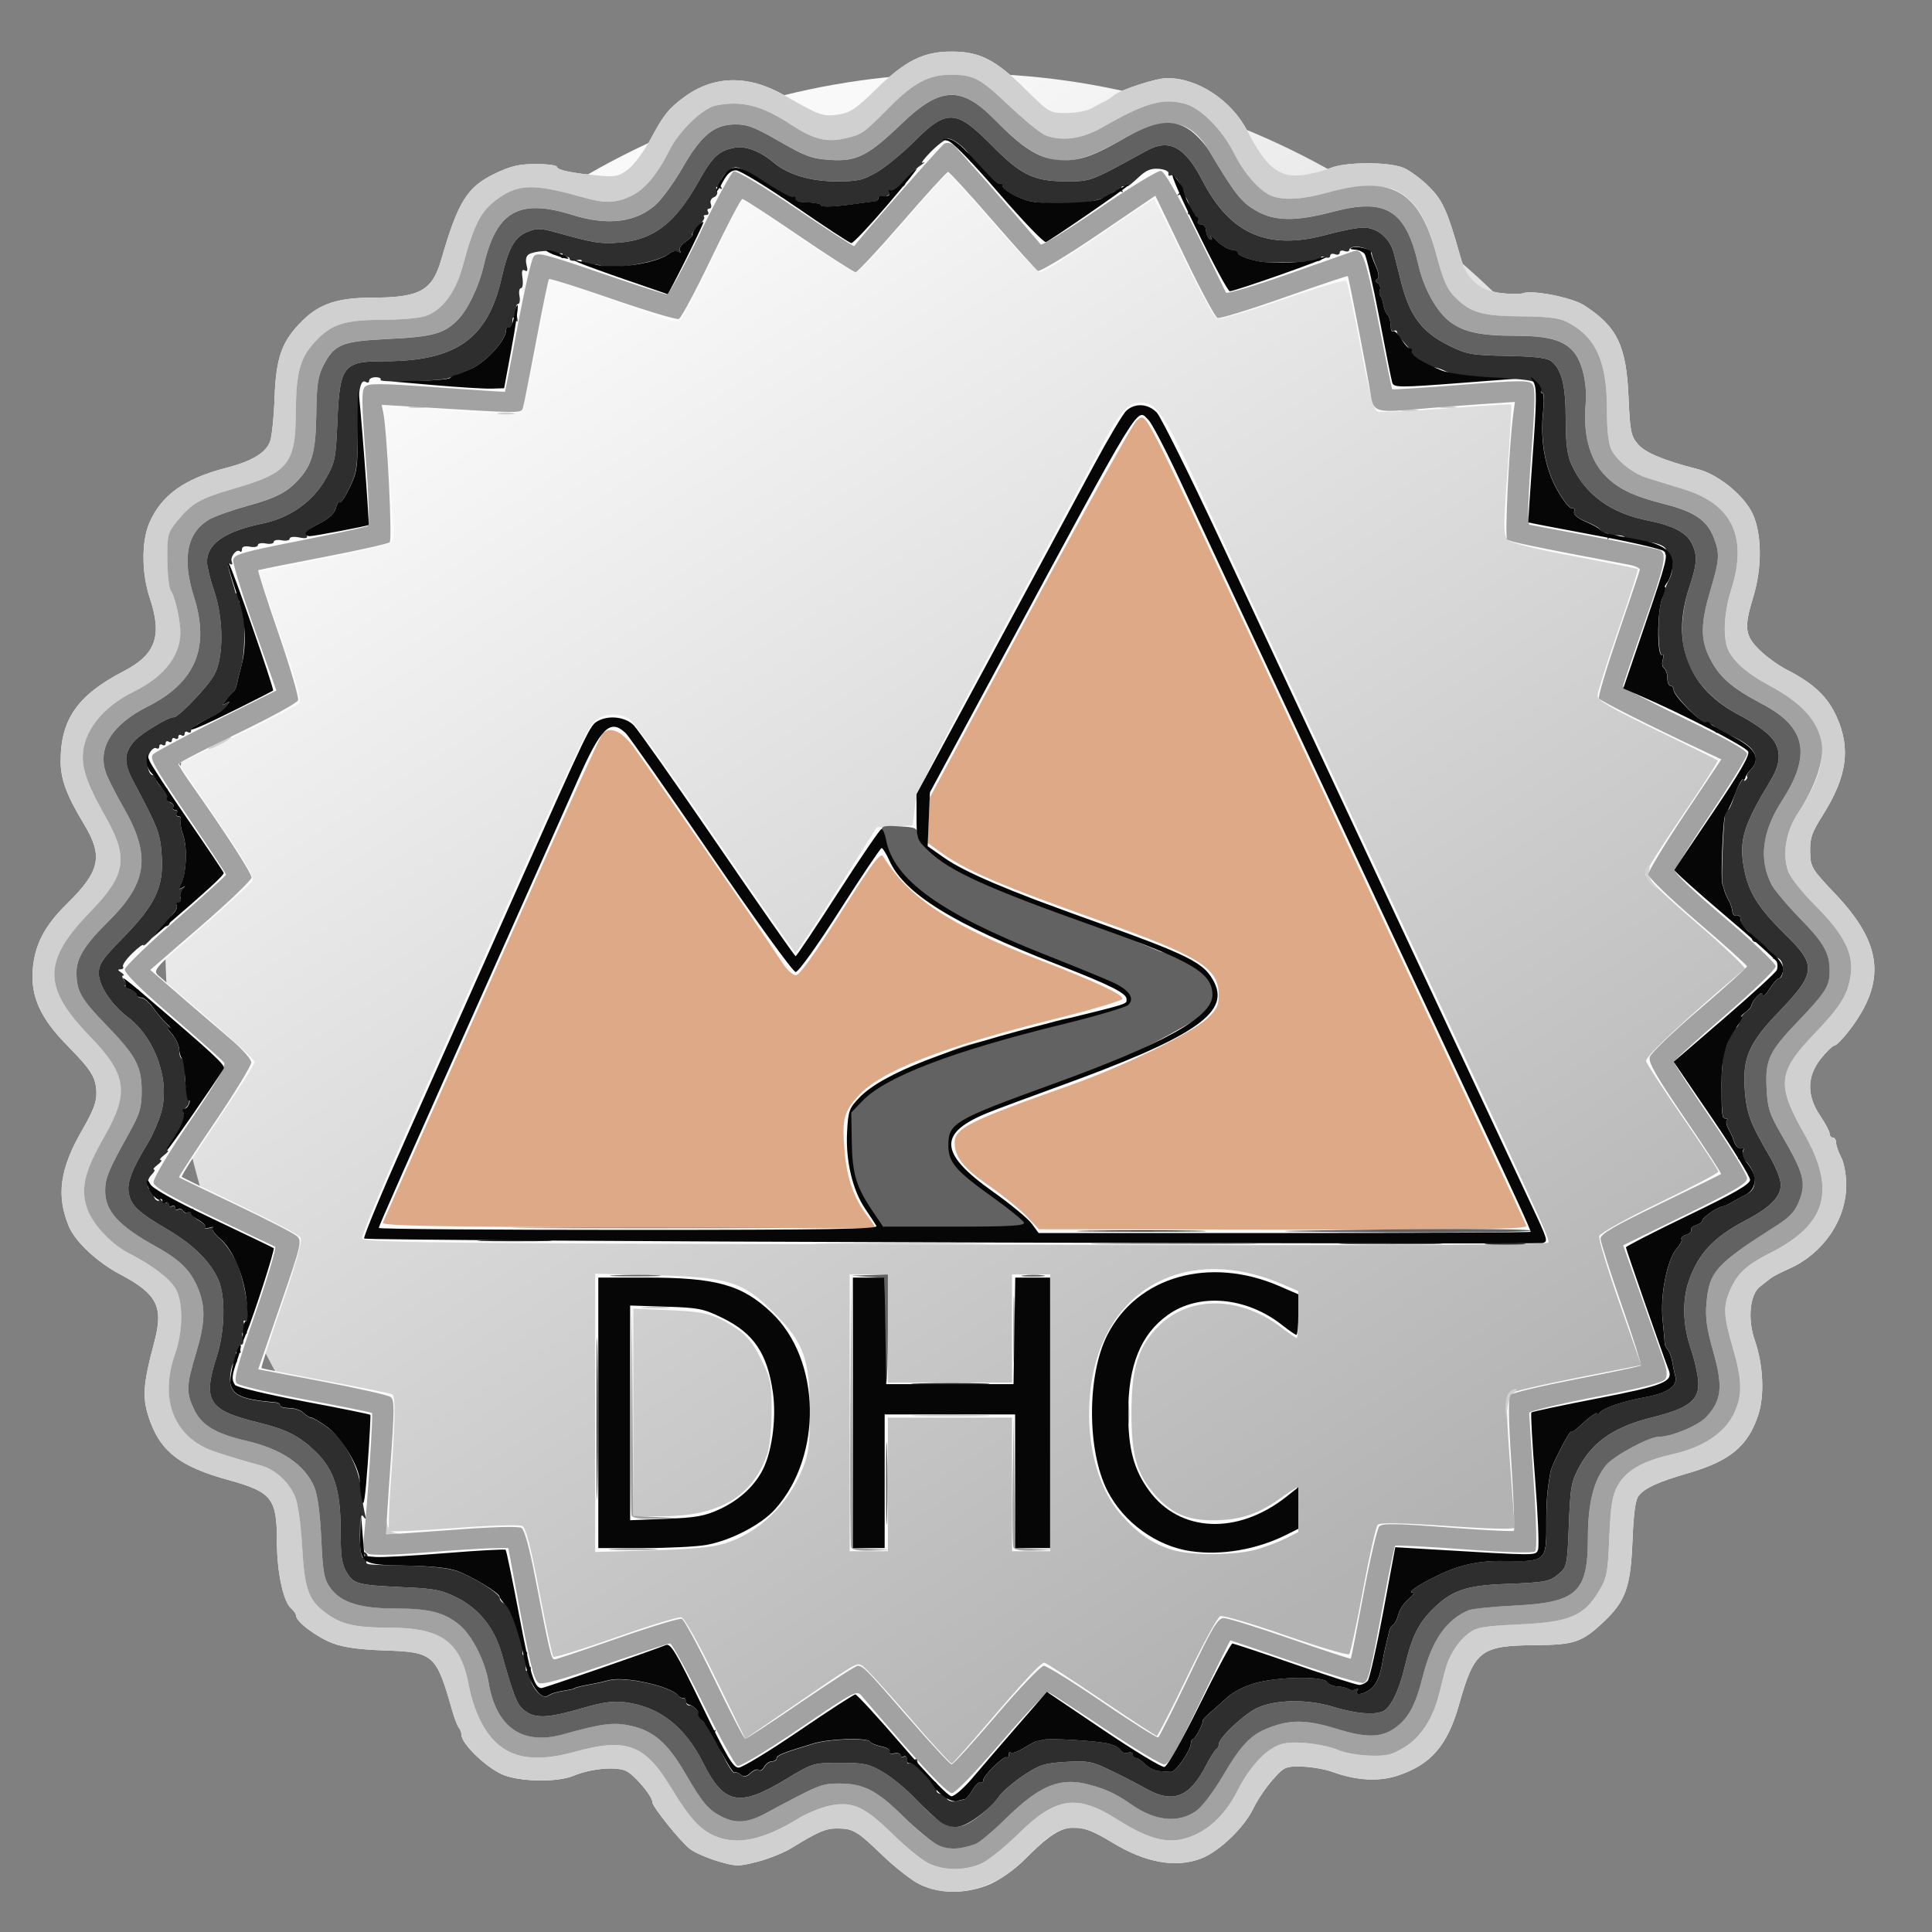 <?xml version="1.0" encoding="UTF-8" standalone="no"?>
<!-- Created with Inkscape (http://www.inkscape.org/) -->

<svg
   width="1080"
   height="1080"
   viewBox="0 0 285.75 285.75"
   version="1.1"
   id="svg5"
   inkscape:version="1.1 (c68e22c387, 2021-05-23)"
   sodipodi:docname="dhc-mountainpasses-logo.svg"
   xmlns:inkscape="http://www.inkscape.org/namespaces/inkscape"
   xmlns:sodipodi="http://sodipodi.sourceforge.net/DTD/sodipodi-0.dtd"
   xmlns:xlink="http://www.w3.org/1999/xlink"
   xmlns="http://www.w3.org/2000/svg"
   xmlns:svg="http://www.w3.org/2000/svg">
  <rect x="0" y="0" width="285.75" height="285.75" fill="#808080" stroke="none"/>
  <sodipodi:namedview
     id="namedview7"
     pagecolor="#ffffff"
     bordercolor="#cccccc"
     borderopacity="1"
     inkscape:pageshadow="0"
     inkscape:pageopacity="1"
     inkscape:pagecheckerboard="0"
     inkscape:document-units="px"
     showgrid="false"
     inkscape:snap-to-guides="true"
     inkscape:snap-grids="true"
     inkscape:zoom="0.70710678"
     inkscape:cx="368.40263"
     inkscape:cy="484.36814"
     inkscape:window-width="1920"
     inkscape:window-height="1017"
     inkscape:window-x="1592"
     inkscape:window-y="-8"
     inkscape:window-maximized="1"
     inkscape:current-layer="layer2" />
  <defs
     id="defs2">
    <linearGradient
       inkscape:collect="always"
       id="linearGradient280">
      <stop
         style="stop-color:#f9f9f9;stop-opacity:1;"
         offset="0"
         id="stop276" />
      <stop
         style="stop-color:#b3b3b3;stop-opacity:1"
         offset="1"
         id="stop278" />
    </linearGradient>
    <linearGradient
       inkscape:collect="always"
       xlink:href="#linearGradient280"
       id="linearGradient282"
       x1="80.448"
       y1="46.772"
       x2="200.933"
       y2="233.112"
       gradientUnits="userSpaceOnUse" />
  </defs>
  <g
     inkscape:groupmode="layer"
     id="layer2"
     inkscape:label="Layer 2">
    <ellipse
       style="display:inline;fill:url(#linearGradient282);fill-rule:evenodd;stroke-width:0.32;fill-opacity:1"
       id="path124"
       cx="142.375"
       cy="138.259"
       rx="117.946"
       ry="127.407" />
  </g>
  <g
     inkscape:label="Layer 1"
     inkscape:groupmode="layer"
     id="layer1"
     style="display:inline">
    <g
       id="g890"
       transform="matrix(3.584,0,0,3.584,-300.415,-249.763)">
      <path
         style="fill:#fbfbfc;stroke-width:0.131"
         d="m 124.698,147.434 c 0.419,-0.185 1.017,-0.614 1.419,-1.018 1.551,-1.558 2.031,-1.65 3.602,-0.691 1.37,0.836 2.62,1.061 3.669,0.661 0.744,-0.284 1.778,-1.276 2.158,-2.07 0.162,-0.339 0.519,-0.869 0.794,-1.178 0.477,-0.537 0.53,-0.561 1.207,-0.546 0.389,0.009 0.968,0.111 1.286,0.227 0.961,0.35 1.883,0.403 2.654,0.15 1.377,-0.45 2.066,-1.241 2.54,-2.916 0.64,-2.262 0.885,-2.453 3.157,-2.472 1.613,-0.014 1.922,-0.119 2.81,-0.956 0.912,-0.86 1.119,-1.437 1.195,-3.327 0.046,-1.159 0.122,-1.722 0.253,-1.88 0.278,-0.334 0.807,-0.576 2.059,-0.939 1.714,-0.497 2.461,-1.119 2.881,-2.403 0.265,-0.811 0.205,-2.066 -0.147,-3.081 -0.304,-0.876 -0.202,-1.891 0.222,-2.214 0.172,-0.131 0.376,-0.29 0.453,-0.353 0.078,-0.063 0.41,-0.234 0.738,-0.379 1.41,-0.624 2.364,-2.019 2.364,-3.459 7e-5,-0.418 -0.091,-0.912 -0.21,-1.142 -0.116,-0.223 -0.21,-0.498 -0.21,-0.61 0,-0.112 -0.059,-0.203 -0.131,-0.203 -0.072,0 -0.132,-0.074 -0.134,-0.164 -0.001,-0.09 -0.179,-0.424 -0.394,-0.742 -0.56,-0.827 -0.548,-1.627 0.035,-2.356 0.235,-0.293 0.488,-0.536 0.564,-0.539 0.075,-0.004 0.354,-0.291 0.619,-0.639 1.52,-1.993 1.361,-3.553 -0.572,-5.594 -1.007,-1.064 -1.043,-1.123 -1.057,-1.762 -0.013,-0.561 0.066,-0.789 0.52,-1.508 1,-1.583 1.164,-2.747 0.574,-4.061 -0.372,-0.828 -0.954,-1.379 -2.046,-1.937 -0.354,-0.181 -0.871,-0.555 -1.149,-0.831 -0.596,-0.592 -0.632,-0.916 -0.243,-2.189 0.371,-1.215 0.353,-2.632 -0.044,-3.452 -0.36,-0.744 -1.411,-1.595 -2.231,-1.805 -1.43,-0.368 -2.196,-0.688 -2.495,-1.043 -0.281,-0.334 -0.32,-0.533 -0.38,-1.927 -0.091,-2.138 -0.472,-2.925 -1.84,-3.801 -0.505,-0.324 -2.137,-0.643 -2.525,-0.494 -0.113,0.043 -0.527,0.039 -0.919,-0.01 -0.856,-0.107 -1.393,-0.575 -1.633,-1.423 -0.555,-1.965 -0.744,-2.392 -1.311,-2.959 -0.317,-0.317 -0.789,-0.668 -1.05,-0.78 -0.608,-0.261 -2.402,-0.256 -3.035,0.008 -0.253,0.105 -0.737,0.231 -1.076,0.28 -1.004,0.145 -1.543,-0.272 -2.338,-1.807 -0.658,-1.271 -2.046,-2.189 -3.311,-2.189 -0.446,0 -1.925,0.479 -2.204,0.714 -0.108,0.091 -0.286,0.207 -0.394,0.256 -0.108,0.05 -0.345,0.176 -0.525,0.281 -0.181,0.104 -0.644,0.191 -1.03,0.192 -0.699,0.002 -0.707,-0.003 -1.707,-0.991 -1.232,-1.217 -1.879,-1.546 -3.04,-1.546 -1.164,0 -1.903,0.369 -3.117,1.556 -0.835,0.817 -1.066,0.971 -1.566,1.046 -0.617,0.092 -0.777,0.035 -2.196,-0.785 -1.496,-0.864 -2.918,-0.844 -4.15,0.058 -0.642,0.471 -0.853,0.734 -1.401,1.757 -0.264,0.493 -0.675,1.045 -0.914,1.227 -0.382,0.291 -0.524,0.322 -1.193,0.262 -1.124,-0.102 -1.745,-0.231 -1.745,-0.363 0,-0.064 -0.39,-0.117 -0.868,-0.117 -0.692,0 -1.034,0.079 -1.687,0.391 -1.149,0.549 -1.531,1.159 -2.222,3.554 -0.37,1.283 -0.886,1.567 -2.849,1.569 -1.399,9.06e-4 -2.163,0.249 -2.854,0.925 -0.871,0.853 -1.116,1.524 -1.175,3.204 -0.028,0.798 -0.112,1.614 -0.188,1.812 -0.179,0.468 -0.756,0.813 -1.814,1.085 -1.722,0.444 -2.669,1.124 -3.168,2.275 -0.328,0.757 -0.319,2.082 0.02,3.095 0.523,1.562 0.249,2.332 -1.074,3.018 -1.904,0.987 -2.603,1.983 -2.605,3.713 -8.01e-4,0.748 0.246,1.414 0.966,2.604 0.796,1.316 0.664,1.938 -0.693,3.27 -0.95,0.933 -1.352,1.713 -1.427,2.77 -0.076,1.078 0.332,1.973 1.392,3.054 1.035,1.055 1.213,1.338 1.238,1.962 0.016,0.393 -0.122,0.759 -0.594,1.577 -0.918,1.591 -1.069,2.697 -0.542,3.963 0.264,0.635 1.166,1.477 2.121,1.982 1.524,0.805 1.793,1.335 1.408,2.777 -0.493,1.848 -0.518,2.369 -0.159,3.331 0.461,1.236 1.276,1.84 3.192,2.369 1.822,0.503 2.024,0.758 2.024,2.555 0,1.266 0.264,2.486 0.597,2.763 0.105,0.087 0.191,0.217 0.191,0.289 0,0.245 0.852,0.886 1.51,1.135 0.458,0.173 1.102,0.264 2.127,0.298 2.047,0.068 2.148,0.158 2.806,2.474 0.092,0.325 0.217,0.647 0.276,0.716 0.06,0.069 0.108,0.202 0.108,0.295 0,0.349 0.936,1.274 1.631,1.61 0.675,0.327 2.296,0.369 2.993,0.078 0.708,-0.296 1.734,-0.392 2.162,-0.202 0.346,0.154 1.094,1.04 1.094,1.296 0,0.185 1.164,1.632 1.549,1.926 0.195,0.149 0.713,0.377 1.152,0.506 0.75,0.222 0.847,0.223 1.638,0.02 0.463,-0.118 1.1,-0.376 1.417,-0.572 1.07,-0.662 1.399,-0.803 1.86,-0.8 0.672,0.004 0.821,0.092 1.87,1.102 0.524,0.505 1.219,1.047 1.544,1.205 0.839,0.408 1.978,0.402 2.924,-0.017 z m -3.376,-6.915 c -0.935,-1.086 -1.801,-2.029 -1.925,-2.095 -0.24,-0.129 -0.118,-0.201 -3.225,1.929 l -1.597,1.095 -1.211,-2.482 c -0.709,-1.454 -1.299,-2.504 -1.423,-2.535 -0.117,-0.029 -1.335,0.344 -2.707,0.83 -1.372,0.485 -2.532,0.844 -2.578,0.797 -0.046,-0.047 -0.306,-1.255 -0.578,-2.685 -0.358,-1.881 -0.553,-2.63 -0.705,-2.711 -0.119,-0.063 -1.34,-0.025 -2.811,0.086 -1.431,0.108 -2.636,0.162 -2.678,0.12 -0.043,-0.043 -0.009,-1.009 0.074,-2.148 0.175,-2.401 0.19,-3.41 0.052,-3.493 -0.054,-0.033 -1.28,-0.28 -2.725,-0.55 -1.444,-0.27 -2.647,-0.508 -2.672,-0.53 -0.025,-0.022 0.355,-1.203 0.844,-2.624 0.61,-1.772 0.851,-2.642 0.768,-2.768 -0.067,-0.101 -1.185,-0.695 -2.485,-1.318 -1.3,-0.624 -2.389,-1.156 -2.42,-1.182 -0.031,-0.027 0.633,-1.071 1.477,-2.32 0.844,-1.249 1.534,-2.338 1.534,-2.42 0,-0.082 -0.842,-0.87 -1.871,-1.752 -1.029,-0.882 -1.978,-1.703 -2.11,-1.825 -0.227,-0.211 -0.145,-0.303 1.773,-1.966 1.106,-0.959 2.061,-1.831 2.123,-1.937 0.08,-0.138 -0.337,-0.854 -1.465,-2.514 l -1.577,-2.322 2.417,-1.166 c 1.329,-0.641 2.479,-1.24 2.555,-1.331 0.1,-0.12 -0.113,-0.883 -0.773,-2.77 -0.501,-1.432 -0.899,-2.618 -0.885,-2.635 0.014,-0.017 1.229,-0.268 2.701,-0.557 1.471,-0.29 2.725,-0.601 2.785,-0.692 0.06,-0.091 0.08,-0.49 0.044,-0.887 -0.177,-1.928 -0.353,-4.621 -0.305,-4.668 0.029,-0.029 1.256,0.037 2.726,0.147 2.249,0.169 2.701,0.173 2.85,0.023 0.098,-0.098 0.386,-1.297 0.64,-2.666 0.254,-1.368 0.486,-2.559 0.516,-2.645 0.037,-0.109 0.699,0.068 2.129,0.569 1.141,0.399 2.303,0.806 2.583,0.903 0.279,0.097 0.582,0.148 0.673,0.113 0.091,-0.035 0.705,-1.184 1.365,-2.554 l 1.2,-2.491 2.246,1.514 c 1.235,0.833 2.346,1.514 2.468,1.514 0.124,0 0.988,-0.896 1.963,-2.035 0.957,-1.119 1.785,-2.035 1.839,-2.035 0.054,0 0.889,0.916 1.855,2.035 0.966,1.119 1.849,2.035 1.963,2.035 0.113,0 1.201,-0.68 2.416,-1.51 1.216,-0.831 2.235,-1.51 2.266,-1.51 0.031,0 0.583,1.094 1.227,2.43 0.644,1.337 1.265,2.466 1.379,2.51 0.114,0.044 1.34,-0.313 2.723,-0.792 1.383,-0.48 2.556,-0.826 2.607,-0.77 0.051,0.056 0.315,1.274 0.588,2.707 0.363,1.907 0.55,2.626 0.7,2.683 0.112,0.043 1.389,-0.013 2.837,-0.124 1.448,-0.111 2.654,-0.184 2.681,-0.162 0.026,0.022 -0.041,1.24 -0.149,2.706 -0.181,2.452 -0.179,2.683 0.018,2.877 0.138,0.136 1.125,0.381 2.76,0.685 1.4,0.261 2.568,0.497 2.596,0.525 0.028,0.028 -0.335,1.159 -0.806,2.515 -0.471,1.355 -0.856,2.575 -0.856,2.71 0,0.19 0.563,0.518 2.452,1.43 1.349,0.651 2.478,1.209 2.508,1.24 0.031,0.031 -0.63,1.062 -1.468,2.291 -0.838,1.229 -1.523,2.316 -1.523,2.414 0,0.098 0.949,0.995 2.109,1.994 1.16,0.998 2.061,1.855 2.002,1.904 -2.293,1.92 -4.122,3.627 -4.076,3.803 0.031,0.118 0.715,1.167 1.52,2.333 0.805,1.166 1.464,2.169 1.464,2.229 -2.7e-4,0.06 -1.092,0.636 -2.427,1.279 -1.34,0.646 -2.455,1.263 -2.489,1.379 -0.035,0.115 0.342,1.361 0.836,2.769 l 0.899,2.561 -2.673,0.525 c -1.47,0.289 -2.735,0.588 -2.811,0.665 -0.096,0.098 -0.078,0.928 0.06,2.757 0.109,1.44 0.199,2.676 0.2,2.749 7.9e-4,0.086 -0.957,0.066 -2.758,-0.058 -1.877,-0.129 -2.802,-0.146 -2.893,-0.055 -0.074,0.074 -0.347,1.282 -0.606,2.684 -0.26,1.403 -0.516,2.598 -0.57,2.658 -0.054,0.059 -1.228,-0.287 -2.611,-0.769 -1.382,-0.482 -2.603,-0.842 -2.713,-0.8 -0.11,0.042 -0.726,1.171 -1.369,2.509 -0.643,1.338 -1.206,2.432 -1.251,2.432 -0.045,0 -1.085,-0.68 -2.31,-1.51 -1.226,-0.831 -2.274,-1.51 -2.329,-1.51 -0.142,0 -0.825,0.733 -2.388,2.561 -0.741,0.867 -1.384,1.589 -1.428,1.604 -0.044,0.016 -0.846,-0.86 -1.781,-1.946 z m 14.38,-6.895 c 0.392,-0.116 0.935,-0.324 1.206,-0.462 l 0.492,-0.251 v -0.916 c 0,-0.504 -0.029,-0.916 -0.065,-0.916 -0.036,0 -0.353,0.207 -0.704,0.459 -0.885,0.636 -1.634,0.881 -2.71,0.889 -1.112,0.008 -1.784,-0.29 -2.476,-1.099 -0.725,-0.847 -0.939,-1.629 -0.931,-3.4 0.008,-1.809 0.281,-2.662 1.121,-3.511 1.256,-1.268 3.355,-1.251 5.049,0.042 0.323,0.247 0.617,0.448 0.652,0.448 0.035,0 0.065,-0.436 0.065,-0.969 v -0.969 l -0.672,-0.289 c -3.905,-1.68 -7.349,0.161 -7.888,4.216 -0.279,2.097 0.217,4.162 1.285,5.35 0.669,0.744 1.27,1.152 2.065,1.4 0.781,0.244 2.653,0.232 3.512,-0.022 z m -21.983,-0.234 c 1.425,-0.45 2.622,-1.598 3.228,-3.1 0.248,-0.613 0.292,-0.971 0.292,-2.364 0,-2.157 -0.25,-2.84 -1.493,-4.082 -1.27,-1.269 -1.863,-1.452 -4.969,-1.532 l -2.396,-0.062 v 5.743 5.743 l 2.331,-0.067 c 1.626,-0.046 2.535,-0.131 3.007,-0.28 z m -3.762,-5.414 v -4.284 l 1.477,0.063 c 1.532,0.065 1.882,0.163 2.815,0.786 0.402,0.269 0.666,0.603 0.982,1.245 0.397,0.806 0.432,0.978 0.432,2.133 6e-5,0.73 -0.076,1.476 -0.182,1.781 -0.608,1.754 -1.984,2.561 -4.367,2.561 h -1.158 z m 10.505,2.971 v -2.757 h 2.561 2.561 v 2.757 2.757 h 0.788 0.788 v -5.712 -5.712 h -0.788 -0.788 v 2.232 2.232 h -2.561 -2.561 v -2.232 -2.232 h -0.788 -0.788 v 5.712 5.712 h 0.788 0.788 z m 27.245,-9.977 c 0.086,-0.139 0.083,-0.147 -7.942,-17.27 -2.978,-6.355 -5.948,-12.707 -6.599,-14.116 -1.296,-2.804 -1.627,-3.283 -2.266,-3.283 -0.538,0 -0.836,0.329 -1.615,1.784 -0.345,0.644 -2.201,4.095 -4.125,7.67 -3.04,5.649 -3.51,6.598 -3.587,7.249 l -0.089,0.749 -0.74,0.039 -0.74,0.039 -1.642,2.59 c -0.903,1.425 -1.672,2.589 -1.708,2.587 -0.036,-0.002 -1.534,-2.15 -3.329,-4.774 -2.049,-2.996 -3.383,-4.826 -3.584,-4.917 -0.505,-0.23 -1.053,-0.172 -1.414,0.149 -0.216,0.192 -1.199,2.241 -2.818,5.876 -1.368,3.069 -3.46,7.765 -4.65,10.434 -1.19,2.67 -2.135,4.929 -2.1,5.022 0.071,0.185 3.185,0.211 32.692,0.269 10.468,0.021 16.204,-0.014 16.256,-0.097 z"
         id="path906"
         sodipodi:nodetypes="cssssscsssssssssssccssssccsccsccsssscsssssscsssssssssccscssscsssssscssssssssssssssssssssssscccssssssssccssccccscscsssccsccscssscsssssssccsscsccsccscsssccssssssssssscssscccsssssssssccssscscssccccssscsssssccccscssccscsssscsssscccsssscccccccccssscsccccccccccccccccccccccccccccsssscccccscssssssscc" />
      <path
         style="fill:#d0d0d0;stroke-width:0.131"
         d="m 121.774,147.45 c -0.325,-0.158 -1.02,-0.7 -1.544,-1.205 -1.049,-1.01 -1.198,-1.098 -1.87,-1.102 -0.461,-0.003 -0.79,0.139 -1.86,0.8 -0.317,0.196 -0.954,0.453 -1.417,0.572 -0.791,0.203 -0.888,0.202 -1.638,-0.02 -0.438,-0.13 -0.957,-0.357 -1.152,-0.506 -0.385,-0.294 -1.549,-1.741 -1.549,-1.926 0,-0.256 -0.748,-1.143 -1.094,-1.296 -0.427,-0.19 -1.453,-0.094 -2.162,0.202 -0.696,0.291 -2.318,0.248 -2.993,-0.078 -0.695,-0.336 -1.631,-1.261 -1.631,-1.61 0,-0.094 -0.049,-0.227 -0.108,-0.295 -0.06,-0.069 -0.184,-0.391 -0.276,-0.716 -0.658,-2.317 -0.76,-2.406 -2.806,-2.474 -1.025,-0.034 -1.669,-0.124 -2.127,-0.298 -0.658,-0.249 -1.51,-0.89 -1.51,-1.135 0,-0.072 -0.086,-0.202 -0.191,-0.289 -0.333,-0.277 -0.597,-1.497 -0.597,-2.763 0,-1.797 -0.202,-2.052 -2.024,-2.555 -1.917,-0.529 -2.732,-1.134 -3.192,-2.369 -0.359,-0.963 -0.334,-1.484 0.159,-3.331 0.385,-1.442 0.116,-1.972 -1.408,-2.777 -0.955,-0.505 -1.857,-1.347 -2.121,-1.982 -0.527,-1.266 -0.376,-2.371 0.542,-3.963 0.472,-0.818 0.61,-1.184 0.594,-1.577 -0.025,-0.624 -0.203,-0.907 -1.238,-1.962 -1.06,-1.081 -1.468,-1.976 -1.392,-3.054 0.075,-1.057 0.477,-1.837 1.427,-2.77 1.357,-1.332 1.489,-1.954 0.693,-3.27 -0.72,-1.19 -0.967,-1.856 -0.966,-2.604 0.002,-1.73 0.701,-2.726 2.605,-3.713 1.323,-0.685 1.597,-1.455 1.074,-3.018 -0.339,-1.013 -0.347,-2.338 -0.02,-3.095 0.498,-1.151 1.445,-1.831 3.168,-2.275 1.058,-0.273 1.635,-0.617 1.814,-1.085 0.076,-0.198 0.161,-1.013 0.188,-1.812 0.058,-1.68 0.304,-2.351 1.175,-3.204 0.69,-0.677 1.454,-0.924 2.854,-0.925 1.963,-0.001 2.479,-0.285 2.849,-1.569 0.691,-2.396 1.072,-3.006 2.222,-3.554 0.654,-0.312 0.996,-0.391 1.687,-0.391 0.477,0 0.868,0.053 0.868,0.117 0,0.132 0.621,0.261 1.745,0.363 0.669,0.061 0.812,0.029 1.193,-0.262 0.238,-0.182 0.65,-0.734 0.914,-1.227 0.548,-1.023 0.759,-1.287 1.401,-1.757 1.232,-0.902 2.654,-0.922 4.15,-0.058 1.419,0.82 1.579,0.877 2.196,0.785 0.5,-0.075 0.731,-0.229 1.566,-1.046 1.214,-1.187 1.953,-1.556 3.117,-1.556 1.161,0 1.808,0.329 3.04,1.546 1,0.988 1.008,0.993 1.707,0.991 0.386,-0.001 0.85,-0.087 1.03,-0.192 0.181,-0.104 0.417,-0.231 0.525,-0.281 0.108,-0.05 0.286,-0.165 0.394,-0.256 0.279,-0.235 1.758,-0.714 2.204,-0.714 1.265,0 2.653,0.918 3.311,2.189 0.794,1.535 1.334,1.951 2.338,1.807 0.339,-0.049 0.824,-0.175 1.076,-0.28 0.633,-0.264 2.428,-0.269 3.035,-0.008 0.261,0.112 0.734,0.463 1.05,0.78 0.567,0.567 0.756,0.995 1.311,2.959 0.24,0.848 0.777,1.316 1.633,1.423 0.392,0.049 0.806,0.053 0.919,0.01 0.388,-0.149 2.02,0.171 2.525,0.494 1.368,0.877 1.749,1.664 1.84,3.801 0.059,1.394 0.099,1.593 0.38,1.927 0.299,0.355 1.065,0.676 2.495,1.043 0.819,0.211 1.87,1.061 2.231,1.805 0.397,0.82 0.415,2.236 0.044,3.452 -0.389,1.273 -0.353,1.597 0.243,2.189 0.278,0.277 0.795,0.651 1.149,0.831 1.092,0.558 1.675,1.109 2.046,1.937 0.59,1.315 0.426,2.478 -0.574,4.061 -0.454,0.718 -0.532,0.946 -0.52,1.508 0.014,0.639 0.05,0.698 1.057,1.762 1.933,2.042 2.092,3.601 0.572,5.594 -0.265,0.348 -0.544,0.635 -0.619,0.639 -0.075,0.004 -0.329,0.246 -0.564,0.539 -0.583,0.728 -0.595,1.529 -0.035,2.356 0.215,0.318 0.393,0.652 0.394,0.742 0.001,0.09 0.061,0.164 0.134,0.164 0.072,0 0.131,0.092 0.131,0.203 0,0.112 0.095,0.386 0.21,0.61 0.119,0.231 0.21,0.724 0.21,1.142 -2.6e-4,1.44 -0.954,2.836 -2.364,3.459 -0.328,0.145 -0.661,0.316 -0.738,0.379 -0.078,0.063 -0.282,0.222 -0.453,0.353 -0.424,0.323 -0.525,1.338 -0.222,2.214 0.352,1.015 0.412,2.271 0.147,3.081 -0.42,1.284 -1.166,1.906 -2.881,2.403 -1.253,0.363 -1.782,0.604 -2.059,0.939 -0.131,0.158 -0.207,0.721 -0.253,1.88 -0.075,1.89 -0.283,2.467 -1.195,3.327 -0.888,0.837 -1.196,0.942 -2.81,0.956 -2.273,0.019 -2.517,0.211 -3.157,2.472 -0.474,1.675 -1.163,2.466 -2.54,2.916 -0.771,0.252 -1.693,0.2 -2.654,-0.15 -0.318,-0.116 -0.896,-0.218 -1.286,-0.227 -0.676,-0.016 -0.73,0.009 -1.207,0.546 -0.274,0.309 -0.632,0.839 -0.794,1.178 -0.38,0.794 -1.414,1.786 -2.158,2.07 -1.049,0.4 -2.299,0.175 -3.669,-0.661 -0.806,-0.492 -1.091,-0.597 -1.624,-0.597 -0.559,0 -0.946,0.252 -1.977,1.288 -1.284,1.29 -2.984,1.695 -4.342,1.034 z m 2.561,-0.866 c 0.289,-0.135 0.975,-0.687 1.524,-1.228 1.524,-1.5 2.404,-1.634 4.023,-0.612 1.48,0.934 2.291,1.1 3.253,0.663 0.693,-0.315 1.309,-0.944 1.721,-1.757 0.579,-1.143 1.308,-1.89 1.964,-2.013 0.574,-0.108 1.654,0.028 2.269,0.285 0.255,0.106 0.829,0.204 1.276,0.218 0.696,0.021 0.903,-0.032 1.442,-0.365 0.65,-0.402 1.144,-1.164 1.398,-2.157 0.065,-0.255 0.174,-0.684 0.242,-0.953 0.162,-0.64 0.512,-1.203 0.973,-1.566 0.327,-0.257 0.583,-0.303 2.097,-0.374 2.067,-0.097 2.647,-0.335 3.267,-1.338 0.351,-0.569 0.385,-0.738 0.451,-2.257 0.058,-1.344 0.122,-1.732 0.35,-2.14 0.35,-0.624 1.048,-1.021 2.272,-1.293 1.222,-0.272 2.103,-0.848 2.5,-1.634 0.38,-0.753 0.373,-1.396 -0.03,-2.769 -0.389,-1.326 -0.403,-1.729 -0.083,-2.422 0.307,-0.665 0.669,-0.992 1.656,-1.491 2.305,-1.167 2.7,-2.578 1.376,-4.908 -1.142,-2.009 -1.092,-2.538 0.387,-4.085 1.137,-1.189 1.421,-1.65 1.536,-2.489 0.119,-0.867 -0.301,-1.681 -1.463,-2.84 -0.567,-0.565 -1.04,-1.164 -1.126,-1.427 -0.245,-0.743 -0.085,-1.644 0.431,-2.423 1.59,-2.398 1.238,-3.921 -1.206,-5.232 -0.943,-0.506 -1.525,-1.026 -1.722,-1.54 -0.194,-0.505 -0.132,-1.518 0.146,-2.388 0.701,-2.194 0.059,-3.554 -1.97,-4.175 -0.542,-0.166 -1.192,-0.365 -1.444,-0.443 -0.612,-0.188 -1.268,-0.692 -1.51,-1.161 -0.136,-0.264 -0.197,-0.784 -0.197,-1.695 0,-1.994 -0.466,-3.001 -1.668,-3.607 -0.305,-0.154 -0.81,-0.215 -1.838,-0.222 -1.616,-0.011 -2.105,-0.147 -2.728,-0.756 -0.362,-0.354 -0.507,-0.678 -0.813,-1.814 -0.396,-1.472 -0.858,-2.213 -1.626,-2.61 -0.523,-0.27 -1.731,-0.241 -2.85,0.069 -1.025,0.284 -1.801,0.332 -2.3,0.143 -0.496,-0.189 -1.124,-0.894 -1.554,-1.746 -0.503,-0.996 -1.383,-1.884 -2.043,-2.061 -0.914,-0.244 -1.649,-0.034 -3.393,0.97 -0.833,0.479 -1.662,0.597 -2.357,0.333 -0.186,-0.071 -0.845,-0.606 -1.465,-1.189 -1.261,-1.188 -1.487,-1.308 -2.459,-1.308 -0.896,0 -1.524,0.336 -2.533,1.355 -1.067,1.078 -1.119,1.114 -1.826,1.272 -0.761,0.17 -1.289,0.036 -2.202,-0.561 -1.234,-0.807 -2.043,-1.013 -3.125,-0.797 -0.523,0.105 -1.51,1.051 -1.892,1.816 -0.504,1.007 -1.024,1.637 -1.573,1.903 -0.655,0.317 -1.091,0.33 -2.042,0.061 -2.037,-0.577 -2.675,-0.553 -3.578,0.136 -0.626,0.478 -0.905,1.039 -1.362,2.74 -0.293,1.09 -0.887,1.853 -1.595,2.05 -0.267,0.074 -1.018,0.136 -1.668,0.136 -1.57,0.002 -2.114,0.167 -2.761,0.839 -0.677,0.703 -0.849,1.3 -0.855,2.984 -0.009,2.113 -0.312,2.493 -2.499,3.126 -1.466,0.425 -1.794,0.612 -2.412,1.377 -0.378,0.468 -0.401,0.559 -0.392,1.591 0.005,0.602 0.071,1.173 0.147,1.268 0.141,0.177 0.337,0.968 0.384,1.552 0.083,1.027 -0.606,1.967 -1.91,2.605 -1.31,0.641 -2.11,1.67 -2.11,2.712 0,0.579 0.259,1.26 0.92,2.42 0.981,1.722 0.873,2.429 -0.604,3.95 -1.984,2.044 -1.986,3.119 -0.011,5.158 1.513,1.563 1.62,2.311 0.587,4.12 -0.801,1.403 -0.977,2.084 -0.744,2.877 0.204,0.693 0.982,1.548 1.776,1.954 0.923,0.472 1.638,1.011 1.893,1.429 0.332,0.545 0.328,1.753 -0.009,2.712 -0.668,1.9 -0.027,3.476 1.641,4.034 0.625,0.209 1.271,0.402 1.838,0.551 0.637,0.166 1.207,0.673 1.476,1.311 0.116,0.276 0.237,1.131 0.289,2.049 0.099,1.751 0.262,2.214 0.96,2.733 0.657,0.487 1.205,0.616 2.646,0.619 2.185,0.005 2.96,0.591 3.295,2.492 0.044,0.253 0.177,0.696 0.295,0.985 0.717,1.761 1.908,2.241 4.074,1.641 2.117,-0.587 2.877,-0.301 3.956,1.485 0.761,1.26 1.2,1.741 1.832,2.005 0.902,0.377 1.987,0.147 3.397,-0.721 0.355,-0.219 0.938,-0.46 1.296,-0.537 0.947,-0.203 1.45,0.021 2.612,1.16 0.537,0.527 1.201,1.07 1.475,1.207 0.637,0.318 1.535,0.322 2.206,0.009 z M 99.732,132.686 c 0.015,-0.297 0.028,-0.31 0.074,-0.074 0.032,0.166 0.177,0.311 0.343,0.343 0.237,0.046 0.224,0.059 -0.074,0.074 -0.315,0.016 -0.359,-0.029 -0.343,-0.343 z m 22.016,-4.595 c 0.744,-0.023 1.926,-0.023 2.626,2.6e-4 0.7,0.024 0.091,0.043 -1.353,0.043 -1.444,-1.2e-4 -2.017,-0.019 -1.273,-0.043 z m 24.208,-0.302 c -0.02,-0.452 0.158,-0.781 0.424,-0.781 0.072,0 0.034,0.074 -0.085,0.164 -0.118,0.09 -0.238,0.371 -0.267,0.624 l -0.052,0.46 z m -35.573,-4.16 c 0.271,-0.028 0.714,-0.028 0.985,0 0.271,0.028 0.049,0.051 -0.492,0.051 -0.542,0 -0.763,-0.023 -0.492,-0.051 z m 7.682,-2.629 c 1.607,-0.021 4.236,-0.021 5.843,0 1.607,0.021 0.292,0.038 -2.922,0.038 -3.214,0 -4.529,-0.017 -2.922,-0.038 z m 33.865,-14.848 c -0.238,-0.263 -0.286,-0.621 -0.098,-0.737 0.066,-0.041 0.088,0.047 0.049,0.194 -0.041,0.156 0.028,0.375 0.164,0.525 0.129,0.142 0.204,0.258 0.168,0.258 -0.036,0 -0.163,-0.108 -0.283,-0.24 z m -59.175,-5.8 c 0.253,-0.138 0.519,-0.252 0.591,-0.252 0.072,0 -0.075,0.113 -0.328,0.252 -0.253,0.138 -0.519,0.252 -0.591,0.252 -0.072,0 0.075,-0.113 0.328,-0.252 z M 104.408,86.734 c 0.162,-0.031 0.428,-0.031 0.591,0 0.162,0.031 0.029,0.057 -0.295,0.057 -0.325,0 -0.458,-0.026 -0.295,-0.057 z m 37.292,-0.131 c 0.163,-0.031 0.428,-0.031 0.591,0 0.163,0.031 0.03,0.057 -0.295,0.057 -0.325,0 -0.458,-0.026 -0.295,-0.057 z m -40.968,-0.131 c 0.163,-0.031 0.428,-0.031 0.591,0 0.163,0.031 0.03,0.057 -0.295,0.057 -0.325,0 -0.458,-0.026 -0.295,-0.057 z m 42.544,0 c 0.163,-0.031 0.428,-0.031 0.591,0 0.163,0.031 0.03,0.057 -0.295,0.057 -0.325,0 -0.458,-0.026 -0.295,-0.057 z"
         id="path904"
         sodipodi:nodetypes="sscssssssssssssssssssssssssssssssssssssssssssssssssssssssssssssssssssssssssssscsscsssssssssssssssssscssssssscssssssssssssssssssssssssssssssssssssssssssssssssssssssssssssssssssssssssssssssscsssssssssccsssssscscccsssscssssssssscssssccsssssssssssssssssssss" />
      <path
         style="fill:#dda987;stroke-width:0.131"
         d="m 109.516,120.342 c -7.878,-0.027 -9.947,-0.068 -9.895,-0.197 0.036,-0.09 0.95,-2.143 2.03,-4.562 1.081,-2.419 3.072,-6.881 4.425,-9.914 1.353,-3.033 2.521,-5.589 2.595,-5.679 0.272,-0.33 0.73,-0.178 1.19,0.394 0.378,0.47 5.244,7.509 6.262,9.059 0.179,0.272 0.424,0.494 0.545,0.494 0.144,0 0.786,-0.894 1.842,-2.563 1.31,-2.07 1.647,-2.522 1.753,-2.349 1.07,1.742 2.747,2.845 6.586,4.331 2.23,0.863 3.343,1.389 3.289,1.554 -0.026,0.079 -1.254,0.444 -2.729,0.813 -4.727,1.181 -7.24,2.162 -8.168,3.189 -0.603,0.668 -0.677,0.964 -0.566,2.286 0.093,1.111 0.386,1.949 0.936,2.669 0.386,0.507 0.389,0.519 0.095,0.513 -0.126,-0.003 -4.712,-0.02 -10.19,-0.038 z m 16.657,-0.474 c -0.289,-0.302 -0.987,-0.867 -1.551,-1.257 -1.039,-0.718 -1.404,-1.176 -1.404,-1.765 0,-0.599 0.6,-0.897 4.793,-2.381 2.145,-0.759 4.967,-2.131 5.613,-2.73 0.412,-0.382 0.492,-0.542 0.492,-0.986 0,-1.108 -0.784,-1.6 -4.858,-3.048 -4.189,-1.489 -5.588,-2.09 -6.631,-2.85 l -0.525,-0.383 0.043,-0.929 0.043,-0.929 4.16,-7.714 c 2.288,-4.243 4.262,-7.778 4.386,-7.857 0.425,-0.268 0.041,-1.004 5.117,9.833 1.083,2.311 3.198,6.831 4.701,10.045 1.503,3.214 3.511,7.498 4.462,9.52 0.951,2.022 1.761,3.75 1.798,3.841 0.054,0.131 -1.997,0.162 -10.023,0.152 l -10.092,-0.012 -0.525,-0.548 z"
         id="path902" />
      <path
         style="fill:#a2a2a2;stroke-width:0.131"
         d="m 122.128,146.575 c -0.275,-0.137 -0.939,-0.68 -1.475,-1.207 -1.161,-1.139 -1.665,-1.363 -2.612,-1.16 -0.357,0.077 -0.94,0.318 -1.296,0.537 -1.41,0.868 -2.495,1.098 -3.397,0.721 -0.631,-0.264 -1.071,-0.745 -1.832,-2.005 -1.079,-1.786 -1.839,-2.072 -3.956,-1.485 -2.165,0.6 -3.357,0.12 -4.074,-1.641 -0.118,-0.289 -0.25,-0.732 -0.295,-0.985 -0.335,-1.901 -1.109,-2.487 -3.295,-2.492 -1.441,-0.003 -1.989,-0.131 -2.646,-0.619 -0.698,-0.518 -0.861,-0.982 -0.96,-2.733 -0.052,-0.918 -0.172,-1.773 -0.289,-2.049 -0.269,-0.638 -0.84,-1.144 -1.476,-1.311 -0.567,-0.148 -1.213,-0.342 -1.838,-0.551 -1.668,-0.557 -2.31,-2.134 -1.641,-4.034 0.337,-0.959 0.341,-2.167 0.009,-2.712 -0.255,-0.418 -0.97,-0.958 -1.893,-1.429 -0.794,-0.406 -1.572,-1.261 -1.776,-1.954 -0.233,-0.792 -0.057,-1.474 0.744,-2.877 1.033,-1.809 0.926,-2.557 -0.587,-4.12 -1.975,-2.04 -1.973,-3.115 0.011,-5.158 1.477,-1.522 1.585,-2.228 0.604,-3.95 -0.661,-1.161 -0.92,-1.841 -0.92,-2.42 0,-1.043 0.8,-2.071 2.11,-2.712 1.304,-0.638 1.993,-1.578 1.91,-2.605 -0.047,-0.583 -0.243,-1.374 -0.384,-1.552 -0.076,-0.095 -0.142,-0.665 -0.147,-1.268 -0.009,-1.032 0.013,-1.123 0.392,-1.591 0.619,-0.765 0.946,-0.952 2.412,-1.377 2.187,-0.634 2.49,-1.014 2.499,-3.126 0.007,-1.684 0.178,-2.281 0.855,-2.984 0.647,-0.672 1.191,-0.837 2.761,-0.839 0.65,-8.01e-4 1.4,-0.062 1.668,-0.136 0.708,-0.196 1.301,-0.96 1.595,-2.05 0.458,-1.701 0.737,-2.262 1.362,-2.74 0.902,-0.689 1.54,-0.713 3.578,-0.136 0.951,0.27 1.387,0.257 2.042,-0.061 0.549,-0.266 1.069,-0.895 1.573,-1.903 0.382,-0.765 1.369,-1.712 1.892,-1.816 1.081,-0.216 1.891,-0.01 3.125,0.797 0.913,0.597 1.441,0.731 2.202,0.561 0.707,-0.158 0.758,-0.194 1.826,-1.272 1.009,-1.019 1.637,-1.355 2.533,-1.355 0.972,0 1.198,0.12 2.459,1.308 0.619,0.583 1.278,1.119 1.465,1.189 0.694,0.264 1.524,0.147 2.357,-0.333 1.744,-1.004 2.479,-1.214 3.393,-0.97 0.659,0.176 1.54,1.064 2.043,2.061 0.43,0.852 1.058,1.557 1.554,1.746 0.498,0.189 1.275,0.141 2.3,-0.143 2.633,-0.73 3.77,-0.084 4.476,2.541 0.306,1.136 0.451,1.46 0.813,1.814 0.623,0.609 1.112,0.745 2.728,0.756 1.028,0.007 1.534,0.068 1.838,0.222 1.202,0.606 1.668,1.614 1.668,3.607 0,0.911 0.06,1.431 0.197,1.695 0.242,0.468 0.898,0.972 1.51,1.161 0.253,0.078 0.903,0.277 1.444,0.443 2.029,0.62 2.671,1.98 1.97,4.175 -0.278,0.87 -0.34,1.883 -0.146,2.388 0.197,0.514 0.779,1.034 1.722,1.54 1.356,0.728 2.028,1.477 2.17,2.42 0.1,0.668 -0.283,1.787 -0.963,2.813 -0.516,0.779 -0.677,1.68 -0.431,2.423 0.087,0.262 0.56,0.862 1.126,1.427 1.162,1.159 1.582,1.973 1.463,2.84 -0.115,0.839 -0.4,1.3 -1.536,2.489 -1.479,1.547 -1.529,2.076 -0.387,4.085 1.324,2.329 0.929,3.741 -1.376,4.908 -0.986,0.499 -1.349,0.826 -1.656,1.491 -0.32,0.694 -0.306,1.096 0.083,2.422 0.403,1.373 0.41,2.016 0.03,2.769 -0.397,0.786 -1.278,1.362 -2.5,1.634 -1.224,0.272 -1.922,0.67 -2.272,1.293 -0.229,0.408 -0.292,0.796 -0.35,2.14 -0.066,1.518 -0.1,1.688 -0.451,2.257 -0.62,1.003 -1.2,1.241 -3.267,1.338 -1.514,0.071 -1.77,0.117 -2.097,0.374 -0.461,0.363 -0.811,0.926 -0.973,1.566 -0.068,0.269 -0.177,0.698 -0.242,0.953 -0.254,0.993 -0.747,1.755 -1.398,2.157 -0.539,0.333 -0.746,0.386 -1.442,0.365 -0.447,-0.013 -1.021,-0.111 -1.276,-0.218 -0.615,-0.257 -1.695,-0.393 -2.269,-0.285 -0.656,0.123 -1.385,0.87 -1.964,2.013 -0.412,0.814 -1.028,1.443 -1.721,1.757 -0.962,0.437 -1.774,0.272 -3.253,-0.663 -1.619,-1.023 -2.499,-0.889 -4.023,0.612 -0.549,0.541 -1.235,1.093 -1.524,1.228 -0.671,0.313 -1.569,0.309 -2.206,-0.009 z m 1.963,-0.799 c 0.155,-0.059 0.712,-0.528 1.238,-1.043 1.418,-1.39 2.253,-1.725 3.47,-1.392 0.696,0.191 1.074,0.37 1.709,0.811 0.983,0.683 1.916,0.781 2.659,0.28 0.249,-0.168 0.71,-0.767 1.101,-1.431 0.823,-1.397 1.21,-1.781 2.103,-2.083 0.816,-0.276 1.458,-0.245 2.666,0.128 1.149,0.355 1.757,0.349 2.309,-0.022 0.581,-0.391 0.886,-0.942 1.185,-2.138 0.374,-1.498 0.968,-2.36 1.895,-2.749 0.144,-0.061 1.004,-0.148 1.911,-0.194 2.566,-0.13 3.013,-0.545 3.013,-2.792 0,-1.433 0.242,-2.397 0.756,-3.007 0.33,-0.392 1.772,-1.166 2.172,-1.166 0.518,0 1.624,-0.46 1.953,-0.812 0.641,-0.687 0.704,-1.252 0.296,-2.689 -0.276,-0.974 -0.338,-1.419 -0.282,-2.033 0.117,-1.29 0.383,-1.584 2.871,-3.17 0.589,-0.376 0.787,-0.593 0.966,-1.061 0.277,-0.725 0.172,-1.118 -0.707,-2.636 -0.536,-0.925 -0.608,-1.146 -0.651,-1.983 -0.059,-1.17 0.098,-1.505 1.29,-2.753 1.139,-1.192 1.315,-1.467 1.315,-2.056 0,-0.773 -0.217,-1.161 -1.238,-2.212 -0.526,-0.542 -1.049,-1.164 -1.161,-1.383 -0.532,-1.035 -0.39,-2.192 0.424,-3.452 1.229,-1.901 1.006,-3.035 -0.783,-3.984 -1.345,-0.714 -1.837,-1.155 -2.242,-2.014 -0.334,-0.709 -0.315,-1.388 0.075,-2.692 0.384,-1.282 0.398,-1.528 0.125,-2.209 -0.274,-0.684 -0.793,-1.037 -1.971,-1.338 -1.403,-0.359 -2.025,-0.668 -2.574,-1.277 -0.573,-0.636 -0.835,-1.656 -0.728,-2.837 0.078,-0.859 -0.141,-1.792 -0.52,-2.21 -0.42,-0.465 -1.057,-0.633 -2.391,-0.634 -1.407,-8.15e-4 -2.107,-0.149 -2.672,-0.567 -0.56,-0.414 -1.094,-1.368 -1.32,-2.362 -0.515,-2.258 -1.337,-2.769 -3.52,-2.19 -1.56,0.413 -2.424,0.398 -3.2,-0.057 -0.595,-0.349 -0.854,-0.681 -1.91,-2.449 -0.812,-1.361 -1.836,-1.492 -3.611,-0.463 -2.283,1.324 -3.283,1.168 -5.226,-0.814 -1.395,-1.423 -2.253,-1.391 -3.85,0.145 -1.384,1.331 -1.861,1.573 -2.955,1.5 -0.759,-0.051 -1.026,-0.148 -2.097,-0.766 -1.027,-0.593 -1.328,-0.707 -1.845,-0.699 -0.855,0.013 -1.386,0.455 -2.153,1.792 -0.343,0.598 -0.837,1.28 -1.097,1.515 -0.816,0.738 -1.991,0.884 -3.449,0.427 -2.202,-0.69 -3.139,-0.152 -3.657,2.099 -0.19,0.828 -0.637,1.77 -1.041,2.198 -0.565,0.597 -1.039,0.733 -2.866,0.821 -1.97,0.095 -2.26,0.215 -2.722,1.125 -0.211,0.415 -0.266,0.801 -0.28,1.962 -0.019,1.542 -0.166,2.095 -0.721,2.707 -0.491,0.542 -0.936,0.77 -2.154,1.105 -0.624,0.172 -1.319,0.42 -1.545,0.552 -0.918,0.536 -1.132,1.613 -0.63,3.185 0.668,2.097 0.062,3.543 -1.899,4.528 -1.473,0.74 -2.086,1.703 -1.736,2.73 0.08,0.233 0.4,0.867 0.712,1.409 1.17,2.029 1.021,3.134 -0.645,4.772 -0.927,0.912 -1.278,1.48 -1.278,2.066 0,0.773 0.179,1.089 1.242,2.187 1.218,1.258 1.451,1.697 1.448,2.728 -0.002,0.669 -0.08,0.927 -0.514,1.707 -0.852,1.531 -0.994,1.87 -0.993,2.39 0.002,0.841 0.553,1.446 2.1,2.303 1.01,0.559 1.458,1.014 1.753,1.777 0.298,0.77 0.272,1.374 -0.112,2.656 -0.398,1.331 -0.405,1.597 -0.058,2.314 0.309,0.638 0.883,0.976 2.159,1.272 1.433,0.333 2.394,0.987 2.785,1.895 0.137,0.318 0.24,1.073 0.291,2.134 0.07,1.456 0.115,1.689 0.393,2.063 0.432,0.58 1.228,0.826 2.677,0.826 1.382,0 2.008,0.161 2.635,0.678 0.512,0.422 1.055,1.492 1.198,2.36 0.307,1.865 1.4,2.627 3.085,2.154 1.606,-0.451 2.083,-0.511 2.804,-0.349 0.925,0.207 1.516,0.725 2.226,1.953 0.704,1.217 0.942,1.501 1.496,1.786 0.592,0.305 1.077,0.27 1.823,-0.131 2.22,-1.192 2.31,-1.229 3.03,-1.229 1.02,0 1.558,0.278 2.672,1.378 1.347,1.332 1.867,1.525 2.974,1.108 z m -2.86,-3.959 c -0.893,-1.027 -1.722,-1.986 -1.841,-2.132 -0.213,-0.26 -0.261,-0.235 -2.582,1.342 -1.357,0.922 -2.446,1.576 -2.553,1.535 -0.103,-0.04 -0.741,-1.192 -1.417,-2.561 -0.676,-1.369 -1.291,-2.49 -1.366,-2.491 -0.075,-0.001 -1.282,0.393 -2.68,0.876 -1.835,0.633 -2.599,0.842 -2.745,0.751 -0.202,-0.127 -0.358,-0.776 -0.949,-3.955 l -0.299,-1.609 -0.671,0.008 c -0.369,0.004 -1.617,0.084 -2.772,0.177 -1.298,0.104 -2.192,0.123 -2.339,0.049 -0.199,-0.1 -0.226,-0.231 -0.166,-0.8 0.137,-1.301 0.373,-4.957 0.323,-5.006 -0.028,-0.027 -1.256,-0.275 -2.73,-0.551 -1.474,-0.276 -2.757,-0.579 -2.851,-0.674 -0.14,-0.14 -0.004,-0.655 0.765,-2.884 0.515,-1.492 0.882,-2.733 0.816,-2.757 -0.066,-0.024 -1.213,-0.571 -2.549,-1.216 -1.78,-0.859 -2.44,-1.24 -2.469,-1.426 -0.024,-0.152 0.574,-1.158 1.498,-2.518 1.062,-1.565 1.501,-2.316 1.419,-2.431 -0.066,-0.091 -1.024,-0.945 -2.129,-1.898 -1.364,-1.176 -1.997,-1.805 -1.97,-1.959 0.022,-0.125 0.971,-1.039 2.108,-2.031 1.137,-0.993 2.068,-1.836 2.068,-1.873 0,-0.038 -0.719,-1.13 -1.598,-2.427 -1.375,-2.029 -1.572,-2.384 -1.412,-2.541 0.102,-0.101 1.289,-0.733 2.636,-1.406 l 2.45,-1.223 -0.908,-2.561 c -0.499,-1.408 -0.893,-2.679 -0.874,-2.823 0.03,-0.233 0.341,-0.323 2.729,-0.795 1.482,-0.293 2.753,-0.568 2.823,-0.611 0.082,-0.051 0.053,-1.056 -0.081,-2.816 -0.171,-2.231 -0.178,-2.771 -0.041,-2.922 0.145,-0.158 0.565,-0.156 2.967,0.015 1.539,0.11 2.807,0.193 2.818,0.184 0.011,-0.008 0.244,-1.216 0.518,-2.684 0.274,-1.468 0.571,-2.768 0.661,-2.889 0.149,-0.201 0.387,-0.143 2.765,0.669 1.431,0.489 2.666,0.887 2.745,0.886 0.079,-0.001 0.688,-1.128 1.353,-2.504 0.665,-1.376 1.294,-2.534 1.398,-2.574 0.109,-0.042 1.189,0.602 2.564,1.529 1.306,0.881 2.389,1.581 2.408,1.556 0.329,-0.449 3.58,-4.146 3.714,-4.224 0.112,-0.065 0.269,-0.041 0.392,0.061 0.153,0.127 2.367,2.65 3.592,4.092 0.049,0.058 1.135,-0.611 2.414,-1.485 1.279,-0.875 2.425,-1.572 2.548,-1.549 0.142,0.026 0.656,0.917 1.426,2.47 0.662,1.336 1.227,2.484 1.255,2.552 0.029,0.067 1.201,-0.281 2.605,-0.773 1.404,-0.493 2.612,-0.917 2.684,-0.942 0.342,-0.119 0.502,0.347 1.001,2.916 0.294,1.511 0.551,2.765 0.572,2.787 0.021,0.022 1.291,-0.059 2.822,-0.18 2.357,-0.186 2.81,-0.192 2.951,-0.04 0.134,0.145 0.131,0.652 -0.015,2.609 -0.099,1.336 -0.165,2.603 -0.145,2.815 l 0.035,0.386 2.579,0.481 c 1.418,0.265 2.674,0.518 2.79,0.562 0.342,0.131 0.256,0.548 -0.643,3.106 -0.469,1.334 -0.852,2.471 -0.852,2.526 0,0.055 1.152,0.658 2.561,1.34 1.741,0.842 2.561,1.306 2.561,1.449 0,0.115 -0.659,1.195 -1.463,2.399 -0.805,1.204 -1.483,2.281 -1.507,2.394 -0.028,0.13 0.722,0.852 2.054,1.977 1.156,0.977 2.097,1.871 2.098,1.991 2.6e-4,0.12 -0.945,1.034 -2.1,2.03 -1.156,0.996 -2.101,1.861 -2.101,1.922 0,0.061 0.68,1.107 1.51,2.324 0.831,1.217 1.51,2.33 1.51,2.474 0,0.209 -0.513,0.512 -2.558,1.514 l -2.558,1.253 0.733,2.077 c 0.403,1.142 0.824,2.337 0.936,2.655 0.14,0.4 0.163,0.642 0.073,0.785 -0.091,0.144 -0.961,0.366 -2.875,0.736 -1.51,0.291 -2.745,0.588 -2.744,0.66 6.6e-4,0.072 0.084,1.358 0.186,2.859 0.117,1.73 0.139,2.775 0.059,2.854 -0.079,0.079 -1.148,0.049 -2.92,-0.082 -1.537,-0.114 -2.823,-0.18 -2.856,-0.146 -0.034,0.034 -0.235,0.999 -0.448,2.146 -0.585,3.156 -0.653,3.435 -0.851,3.511 -0.101,0.039 -1.372,-0.34 -2.824,-0.842 -1.453,-0.502 -2.656,-0.912 -2.675,-0.912 -0.018,0 -0.585,1.152 -1.26,2.561 -0.945,1.973 -1.282,2.561 -1.471,2.561 -0.135,0 -1.222,-0.653 -2.416,-1.451 -1.194,-0.798 -2.247,-1.48 -2.339,-1.516 -0.097,-0.037 -0.921,0.816 -1.971,2.042 -1.098,1.282 -1.897,2.107 -2.042,2.107 -0.142,0 -0.89,-0.75 -1.862,-1.867 z m 3.715,-1.35 c 0.957,-1.119 1.835,-2.035 1.951,-2.035 0.117,0 1.207,0.677 2.423,1.505 1.216,0.828 2.25,1.481 2.299,1.451 0.049,-0.03 0.612,-1.151 1.253,-2.49 0.986,-2.063 1.208,-2.436 1.451,-2.436 0.158,0 1.396,0.385 2.751,0.856 1.355,0.471 2.477,0.84 2.493,0.821 0.016,-0.02 0.251,-1.217 0.522,-2.662 0.271,-1.444 0.564,-2.702 0.65,-2.794 0.127,-0.136 0.658,-0.129 2.822,0.039 1.466,0.114 2.697,0.176 2.735,0.139 0.038,-0.038 -0.008,-1.284 -0.103,-2.768 -0.127,-1.991 -0.133,-2.738 -0.025,-2.847 0.081,-0.081 1.31,-0.372 2.731,-0.647 1.421,-0.275 2.609,-0.526 2.641,-0.557 0.031,-0.031 -0.331,-1.167 -0.805,-2.524 -0.474,-1.357 -0.862,-2.579 -0.862,-2.715 0,-0.192 0.555,-0.515 2.462,-1.434 1.354,-0.652 2.483,-1.206 2.509,-1.23 0.026,-0.024 -0.644,-1.056 -1.489,-2.294 -1.191,-1.745 -1.517,-2.314 -1.452,-2.536 0.046,-0.157 0.967,-1.042 2.047,-1.967 1.08,-0.925 1.964,-1.723 1.964,-1.773 0,-0.05 -0.916,-0.875 -2.035,-1.833 -1.174,-1.005 -2.035,-1.838 -2.035,-1.969 0,-0.125 0.678,-1.243 1.506,-2.484 l 1.506,-2.257 -0.685,-0.321 c -2.205,-1.034 -4.298,-2.086 -4.365,-2.194 -0.042,-0.068 0.315,-1.262 0.793,-2.653 0.478,-1.391 0.88,-2.584 0.893,-2.652 0.013,-0.068 -0.183,-0.162 -0.436,-0.21 -3.854,-0.725 -4.942,-0.951 -5.038,-1.044 -0.102,-0.1 0.081,-3.871 0.252,-5.17 l 0.067,-0.507 -1.35,0.089 c -0.742,0.049 -1.992,0.146 -2.776,0.215 -1.613,0.143 -1.719,0.106 -1.829,-0.638 -0.098,-0.666 -0.901,-4.815 -0.94,-4.858 -0.017,-0.019 -1.196,0.377 -2.619,0.879 -1.424,0.502 -2.665,0.884 -2.76,0.848 -0.094,-0.036 -0.709,-1.186 -1.367,-2.556 l -1.196,-2.49 -2.352,1.595 c -1.294,0.877 -2.417,1.555 -2.497,1.506 -0.08,-0.049 -0.924,-0.988 -1.877,-2.086 -0.953,-1.098 -1.776,-1.996 -1.828,-1.996 -0.053,0 -0.902,0.931 -1.887,2.068 -0.985,1.137 -1.853,2.068 -1.929,2.068 -0.075,0 -1.133,-0.68 -2.35,-1.51 -1.217,-0.831 -2.262,-1.51 -2.323,-1.51 -0.061,0 -0.637,1.099 -1.28,2.443 -0.644,1.344 -1.248,2.473 -1.343,2.51 -0.095,0.036 -1.326,-0.333 -2.735,-0.82 -1.409,-0.488 -2.589,-0.86 -2.622,-0.827 -0.033,0.033 -0.27,1.179 -0.527,2.546 -0.257,1.367 -0.501,2.598 -0.542,2.735 -0.082,0.27 0.126,0.271 -4.419,-0.006 l -1.419,-0.086 0.067,0.316 c 0.156,0.735 0.381,5.253 0.266,5.357 -0.067,0.061 -1.303,0.337 -2.747,0.614 -1.444,0.277 -2.649,0.52 -2.678,0.54 -0.028,0.02 0.347,1.19 0.834,2.601 0.487,1.411 0.851,2.657 0.808,2.768 -0.043,0.112 -1.172,0.729 -2.508,1.372 -1.337,0.643 -2.43,1.208 -2.43,1.256 0,0.048 0.256,0.449 0.569,0.891 1.348,1.905 2.451,3.612 2.451,3.792 0,0.107 -0.94,1.009 -2.09,2.004 l -2.09,1.809 1.203,1.042 c 0.662,0.573 1.598,1.377 2.081,1.786 0.483,0.409 0.882,0.852 0.886,0.984 0.004,0.132 -0.674,1.247 -1.508,2.478 -0.834,1.231 -1.499,2.253 -1.477,2.271 0.021,0.018 1.073,0.524 2.337,1.124 1.264,0.6 2.402,1.186 2.528,1.302 0.218,0.199 0.182,0.351 -0.683,2.853 l -0.913,2.643 2.634,0.5 c 1.449,0.275 2.72,0.563 2.825,0.64 0.168,0.123 0.167,0.48 -0.006,2.89 -0.109,1.512 -0.186,2.762 -0.171,2.776 0.015,0.015 1.234,-0.065 2.709,-0.177 1.675,-0.127 2.755,-0.158 2.875,-0.083 0.121,0.076 0.328,0.823 0.559,2.019 0.596,3.083 0.672,3.407 0.799,3.407 0.067,0 1.239,-0.391 2.605,-0.869 1.366,-0.478 2.56,-0.839 2.654,-0.804 0.094,0.036 0.701,1.164 1.349,2.506 0.648,1.342 1.218,2.443 1.266,2.445 0.048,0.002 1.081,-0.675 2.297,-1.506 1.216,-0.831 2.27,-1.509 2.343,-1.508 0.223,0.003 0.349,0.133 2.083,2.132 0.924,1.065 1.732,1.937 1.796,1.937 0.064,0 0.898,-0.916 1.855,-2.035 z m -15.811,-6.86 c 0.451,-0.026 1.19,-0.026 1.641,0 0.451,0.026 0.082,0.047 -0.821,0.047 -0.903,0 -1.272,-0.021 -0.821,-0.047 z m 9.81,-0.067 c -0.035,-0.09 -0.047,-2.675 -0.027,-5.745 l 0.036,-5.581 0.031,5.673 0.031,5.673 0.755,0.047 0.755,0.047 -0.759,0.025 c -0.506,0.017 -0.78,-0.03 -0.822,-0.139 z m 6.695,-0.004 c -0.035,-0.092 -0.047,-1.348 -0.026,-2.79 l 0.039,-2.622 0.03,2.718 0.03,2.718 0.755,0.047 0.755,0.047 -0.759,0.025 c -0.514,0.017 -0.78,-0.029 -0.824,-0.143 z m -15.756,-1.31 c -0.035,-0.091 -0.047,-2.085 -0.027,-4.432 l 0.037,-4.266 0.031,4.36 0.031,4.36 0.952,0.045 0.952,0.045 -0.956,0.026 c -0.667,0.018 -0.975,-0.024 -1.02,-0.139 z m 20.465,-4.234 c 7.8e-4,-0.433 0.025,-0.595 0.054,-0.359 0.029,0.236 0.029,0.591 -0.001,0.788 -0.03,0.197 -0.054,0.004 -0.053,-0.429 z m -4.714,-3.414 c -1.3e-4,-1.228 0.02,-1.748 0.044,-1.155 0.024,0.592 0.024,1.597 2.6e-4,2.232 -0.024,0.635 -0.044,0.151 -0.044,-1.077 z m 3.853,-3.578 c 1.535,-0.021 4.046,-0.021 5.581,0 1.535,0.021 0.279,0.038 -2.79,0.038 -3.069,0 -4.325,-0.017 -2.79,-0.038 z"
         id="path900" />
      <path
         style="fill:#b89175;stroke-width:0.131"
         d="m 105.984,120.343 c 2.474,-0.02 6.521,-0.02 8.995,0 2.474,0.02 0.45,0.036 -4.497,0.036 -4.947,0 -6.971,-0.016 -4.497,-0.036 z"
         id="path898" />
      <path
         style="fill:#636262;stroke-width:0.131"
         d="m 122.562,145.841 c -0.253,-0.11 -0.903,-0.637 -1.444,-1.173 -1.114,-1.101 -1.652,-1.378 -2.672,-1.378 -0.72,0 -0.81,0.036 -3.03,1.229 -0.746,0.401 -1.231,0.435 -1.823,0.131 -0.554,-0.285 -0.791,-0.569 -1.496,-1.786 -0.711,-1.228 -1.301,-1.746 -2.226,-1.953 -0.721,-0.161 -1.198,-0.102 -2.804,0.349 -1.686,0.473 -2.778,-0.289 -3.085,-2.154 -0.143,-0.869 -0.686,-1.938 -1.198,-2.36 -0.627,-0.517 -1.253,-0.678 -2.635,-0.678 -1.449,0 -2.245,-0.245 -2.677,-0.826 -0.278,-0.374 -0.323,-0.607 -0.393,-2.063 -0.051,-1.061 -0.154,-1.816 -0.291,-2.134 -0.391,-0.909 -1.352,-1.563 -2.785,-1.895 -1.276,-0.296 -1.85,-0.635 -2.159,-1.272 -0.347,-0.717 -0.341,-0.983 0.058,-2.314 0.384,-1.283 0.409,-1.886 0.112,-2.656 -0.295,-0.763 -0.743,-1.218 -1.753,-1.777 -1.547,-0.857 -2.099,-1.461 -2.1,-2.303 -9.06e-4,-0.52 0.14,-0.859 0.993,-2.39 0.434,-0.78 0.512,-1.038 0.514,-1.707 0.003,-1.03 -0.23,-1.47 -1.448,-2.728 -1.063,-1.098 -1.242,-1.413 -1.242,-2.187 0,-0.586 0.351,-1.153 1.278,-2.066 1.665,-1.639 1.814,-2.743 0.645,-4.772 -0.312,-0.542 -0.633,-1.176 -0.712,-1.409 -0.35,-1.026 0.263,-1.99 1.736,-2.73 1.961,-0.985 2.567,-2.431 1.899,-4.528 -0.501,-1.573 -0.288,-2.649 0.63,-3.185 0.226,-0.132 0.922,-0.381 1.545,-0.552 1.217,-0.335 1.663,-0.563 2.154,-1.105 0.555,-0.612 0.702,-1.165 0.721,-2.707 0.014,-1.161 0.069,-1.547 0.28,-1.962 0.463,-0.911 0.752,-1.03 2.722,-1.125 1.827,-0.088 2.301,-0.224 2.866,-0.821 0.405,-0.428 0.851,-1.37 1.041,-2.198 0.517,-2.251 1.455,-2.789 3.657,-2.099 1.458,0.457 2.633,0.312 3.449,-0.427 0.26,-0.236 0.754,-0.918 1.097,-1.515 0.767,-1.337 1.298,-1.779 2.153,-1.792 0.517,-0.008 0.817,0.106 1.845,0.699 1.071,0.618 1.338,0.716 2.097,0.766 1.094,0.073 1.572,-0.169 2.955,-1.5 1.597,-1.536 2.455,-1.568 3.85,-0.145 1.081,1.102 1.762,1.548 2.501,1.635 0.835,0.099 1.469,-0.093 2.725,-0.821 1.347,-0.781 2.08,-0.89 2.791,-0.415 0.27,0.18 0.639,0.575 0.82,0.878 1.055,1.768 1.314,2.1 1.91,2.449 0.776,0.455 1.64,0.47 3.2,0.057 2.184,-0.579 3.005,-0.068 3.52,2.19 0.227,0.994 0.76,1.948 1.32,2.362 0.564,0.417 1.265,0.566 2.672,0.567 1.335,7.74e-4 1.971,0.169 2.391,0.634 0.378,0.418 0.598,1.351 0.52,2.21 -0.107,1.181 0.155,2.201 0.728,2.837 0.549,0.61 1.172,0.919 2.574,1.277 1.177,0.301 1.697,0.654 1.971,1.338 0.273,0.681 0.259,0.927 -0.125,2.209 -0.39,1.304 -0.409,1.982 -0.075,2.692 0.405,0.859 0.896,1.301 2.242,2.014 1.789,0.949 2.012,2.083 0.783,3.984 -0.814,1.26 -0.957,2.417 -0.424,3.452 0.113,0.219 0.635,0.842 1.161,1.383 1.021,1.051 1.238,1.438 1.238,2.212 0,0.589 -0.176,0.864 -1.315,2.056 -1.193,1.248 -1.349,1.583 -1.29,2.753 0.042,0.837 0.115,1.058 0.651,1.983 0.879,1.518 0.984,1.91 0.707,2.636 -0.179,0.468 -0.376,0.685 -0.966,1.061 -2.488,1.586 -2.754,1.88 -2.871,3.17 -0.056,0.614 0.006,1.059 0.282,2.033 0.407,1.436 0.345,2.002 -0.296,2.689 -0.329,0.352 -1.435,0.812 -1.953,0.812 -0.4,0 -1.842,0.774 -2.172,1.166 -0.513,0.61 -0.756,1.574 -0.756,3.007 0,2.247 -0.447,2.662 -3.013,2.792 -0.907,0.046 -1.766,0.133 -1.911,0.194 -0.926,0.39 -1.52,1.252 -1.895,2.749 -0.299,1.196 -0.604,1.747 -1.185,2.138 -0.551,0.371 -1.159,0.377 -2.309,0.022 -1.208,-0.373 -1.85,-0.404 -2.666,-0.128 -0.893,0.302 -1.28,0.686 -2.103,2.083 -0.391,0.663 -0.852,1.263 -1.101,1.431 -0.743,0.502 -1.676,0.404 -2.659,-0.28 -0.635,-0.441 -1.013,-0.621 -1.709,-0.811 -1.217,-0.333 -2.052,0.002 -3.47,1.392 -0.525,0.515 -1.082,0.984 -1.238,1.043 -0.633,0.238 -1.085,0.257 -1.53,0.065 z m 1.718,-1.246 c 0.28,-0.222 0.629,-0.571 0.774,-0.776 0.146,-0.205 0.601,-0.595 1.012,-0.868 0.663,-0.44 0.859,-0.502 1.743,-0.553 0.907,-0.052 1.072,-0.021 1.847,0.35 0.468,0.224 1.112,0.556 1.43,0.737 1.136,0.647 1.82,0.391 2.507,-0.939 0.181,-0.35 0.373,-0.655 0.427,-0.679 0.054,-0.024 0.099,-0.116 0.099,-0.204 0,-0.249 1.018,-1.217 1.554,-1.476 0.753,-0.365 2.076,-0.391 3.156,-0.064 0.909,0.276 1.65,0.348 2.04,0.198 0.335,-0.128 0.687,-0.841 0.934,-1.891 0.29,-1.232 0.562,-1.773 1.202,-2.39 0.75,-0.724 1.346,-0.924 2.933,-0.985 1.694,-0.065 1.841,-0.094 2.241,-0.441 0.301,-0.261 0.324,-0.379 0.387,-2.006 0.062,-1.603 0.096,-1.78 0.455,-2.431 0.562,-1.019 1.462,-1.62 2.992,-1.998 1.603,-0.396 2.008,-0.757 1.872,-1.67 -0.051,-0.341 -0.176,-0.856 -0.279,-1.145 -0.34,-0.956 -0.371,-2.02 -0.083,-2.835 0.398,-1.126 1.027,-1.792 2.337,-2.477 1.117,-0.584 1.546,-1.074 1.43,-1.632 -0.047,-0.225 -0.224,-0.645 -0.394,-0.934 -0.848,-1.446 -0.998,-1.842 -1.071,-2.831 -0.096,-1.302 0.179,-1.932 1.386,-3.188 1.564,-1.626 1.593,-1.937 0.297,-3.206 -1.125,-1.102 -1.531,-1.75 -1.713,-2.733 -0.215,-1.165 -0.035,-1.759 1.114,-3.667 0.458,-0.761 0.424,-1.361 -0.106,-1.86 -0.235,-0.221 -0.752,-0.569 -1.149,-0.773 -0.95,-0.489 -1.652,-1.155 -2.068,-1.962 -0.439,-0.851 -0.458,-2.114 -0.051,-3.337 0.331,-0.993 0.348,-1.339 0.09,-1.838 -0.227,-0.44 -0.773,-0.715 -1.844,-0.933 -1.509,-0.306 -2.549,-1.073 -3.1,-2.287 -0.185,-0.406 -0.243,-0.856 -0.245,-1.884 -0.003,-1.397 -0.159,-2.032 -0.587,-2.387 -0.169,-0.141 -0.658,-0.2 -1.826,-0.224 -1.463,-0.029 -1.659,-0.064 -2.382,-0.417 -1.136,-0.556 -1.641,-1.223 -2.001,-2.647 -0.1,-0.397 -0.235,-0.929 -0.299,-1.182 -0.154,-0.61 -0.679,-1.05 -1.252,-1.05 -0.248,0 -0.909,0.127 -1.47,0.282 -2.459,0.679 -4.018,0.009 -5.176,-2.225 -0.72,-1.389 -1.37,-1.739 -2.292,-1.235 -2.403,1.314 -2.284,1.27 -3.399,1.268 -1.254,-0.003 -1.807,-0.272 -2.954,-1.435 -1.521,-1.542 -1.89,-1.566 -3.246,-0.21 -0.49,0.49 -1.186,1.062 -1.547,1.271 -0.577,0.334 -0.784,0.38 -1.707,0.377 -1.04,-0.003 -1.986,-0.293 -2.561,-0.786 -0.525,-0.451 -1.141,-0.686 -1.584,-0.606 -0.661,0.12 -0.932,0.37 -1.492,1.38 -0.964,1.737 -1.864,2.431 -3.289,2.539 -0.771,0.058 -1.034,0.016 -2.594,-0.418 -0.661,-0.184 -0.806,-0.186 -1.203,-0.02 -0.523,0.219 -0.771,0.67 -1.059,1.925 -0.57,2.486 -1.878,3.408 -4.832,3.408 -1.702,0 -1.84,0.178 -1.939,2.495 -0.066,1.55 -0.094,1.683 -0.497,2.386 -0.532,0.928 -1.466,1.584 -2.586,1.815 -1.552,0.321 -2.298,0.835 -2.298,1.584 0,0.189 0.13,0.722 0.29,1.185 0.4,1.163 0.408,2.734 0.016,3.469 -0.265,0.497 -1.52,1.806 -1.689,1.761 -0.156,-0.041 -1.318,0.657 -1.589,0.955 -0.465,0.511 -0.479,0.91 -0.061,1.697 1.036,1.947 1.105,2.129 1.166,3.082 0.082,1.275 -0.267,2.01 -1.601,3.369 -0.842,0.859 -0.997,1.085 -0.997,1.458 0,0.515 0.515,1.293 1.206,1.819 1.14,0.869 1.752,2.646 1.362,3.954 -0.112,0.375 -0.348,0.918 -0.525,1.207 -0.667,1.09 -0.887,1.663 -0.806,2.098 0.097,0.515 0.392,0.792 1.614,1.508 1.048,0.614 1.755,1.316 2.087,2.071 0.3,0.683 0.267,2.115 -0.073,3.171 -0.587,1.823 -0.345,2.208 1.7,2.709 1.158,0.283 1.664,0.535 2.325,1.154 0.811,0.76 1.089,1.598 1.09,3.281 3.94e-4,1.097 0.047,1.417 0.256,1.761 0.294,0.482 0.457,0.523 2.475,0.612 1.155,0.051 1.461,0.115 2.091,0.433 0.887,0.449 1.524,1.247 1.817,2.277 0.523,1.838 0.638,2.126 0.948,2.37 0.434,0.342 0.951,0.323 2.344,-0.083 0.895,-0.261 1.315,-0.319 1.82,-0.254 1.409,0.183 2.452,0.993 3.204,2.492 0.864,1.719 1.487,1.848 3.392,0.7 1.148,-0.692 1.153,-0.693 2.266,-0.694 0.998,-7.8e-4 1.185,0.04 1.773,0.384 0.361,0.212 0.96,0.706 1.331,1.097 1.27,1.341 1.706,1.451 2.684,0.676 z m -3.894,-13.713 c 1e-4,-1.517 0.019,-2.119 0.043,-1.339 0.023,0.78 0.023,2.021 -1.3e-4,2.757 -0.023,0.736 -0.042,0.098 -0.042,-1.419 z m -0.056,-6.296 v -2.16 l -0.689,-0.048 -0.689,-0.048 0.755,-0.024 0.755,-0.024 v 2.232 c 0,1.228 -0.029,2.232 -0.066,2.232 -0.036,0 -0.066,-0.972 -0.066,-2.16 z m -11.123,-2.271 c 0.49,-0.025 1.259,-0.025 1.707,4e-4 0.448,0.026 0.047,0.046 -0.892,0.046 -0.939,-2.7e-4 -1.306,-0.021 -0.815,-0.046 z m 16.87,0.002 c 0.236,-0.029 0.591,-0.029 0.788,0.001 0.197,0.03 0.004,0.054 -0.429,0.053 -0.433,-7.8e-4 -0.595,-0.025 -0.359,-0.054 z m 13.391,-1.316 c 0.957,-0.022 2.523,-0.022 3.48,0 0.957,0.022 0.174,0.041 -1.74,0.041 -1.914,0 -2.697,-0.018 -1.74,-0.041 z m -2.265,-0.522 c 5.371,-0.092 9.783,-0.093 9.783,-0.004 -4e-5,0.054 -2.674,0.085 -5.942,0.069 -3.268,-0.016 -4.996,-0.045 -3.841,-0.065 z m -16.939,-0.168 c -1.019,-0.758 -1.358,-1.755 -1.377,-3.907 0.064,-0.802 -0.403,-0.604 1.065,-1.801 0.006,-0.125 0.552,-0.285 0.765,-0.395 0.933,-0.507 2.725,-1.53 4.286,-1.631 1.222,-0.356 2.916,-1.03 3.306,-0.86 1.159,-0.252 2.906,-0.511 1.637,-1.287 -4.396,-1.983 -7.297,-2.367 -9.348,-5.256 -0.336,-0.748 -0.496,-0.817 -0.385,-1.26 -0.023,-0.159 0.262,-0.154 0.75,-0.122 0.592,0.038 0.758,0.038 0.731,0.419 0.394,0.455 0.563,0.543 1.007,0.961 1.919,1.398 4.463,1.595 6.214,2.67 1.188,0.407 2.473,0.993 2.796,1.119 0.902,0.206 1.61,0.676 2.064,1.103 0.403,0.216 0.151,1.096 -0.321,1.548 -2.179,1.216 -2.535,1.516 -6.371,2.951 -1.754,0.642 -2.567,0.952 -3.357,1.316 -0.769,0.314 -0.775,1.035 -0.692,1.305 0.611,1.146 1.829,1.736 2.66,2.51 0.467,0.393 0.467,0.434 0.478,0.61 l -2.686,0.056 c -1.044,0.263 -2.623,0.112 -3.223,-0.049 z"
         id="path896"
         sodipodi:nodetypes="cssssssssssssssssssssssssssssssssssssssssssssssssssssssssssssssssssssssscsssssssssssssscscccsssssssssssssssssssscsssssssssssssssssssssssssssssssssssssssssssssssssssssssssssssssssssssssscccscccccccccssccsccsccsccsssscssccccccccccccccccccccccccc" />
      <path
         style="fill:#2f2e2e;stroke-width:0.131"
         d="m 122.645,144.884 c -0.207,-0.139 -0.679,-0.574 -1.05,-0.966 -0.371,-0.392 -0.97,-0.885 -1.331,-1.097 -0.587,-0.344 -0.774,-0.385 -1.773,-0.384 -1.114,7.9e-4 -1.118,0.002 -2.266,0.694 -1.905,1.148 -2.528,1.019 -3.392,-0.7 -0.753,-1.498 -1.796,-2.309 -3.204,-2.492 -0.505,-0.065 -0.926,-0.007 -1.82,0.254 -1.393,0.406 -1.91,0.424 -2.344,0.083 -0.31,-0.244 -0.425,-0.531 -0.948,-2.37 -0.293,-1.03 -0.93,-1.828 -1.817,-2.277 -0.629,-0.318 -0.936,-0.382 -2.091,-0.433 -2.018,-0.09 -2.181,-0.13 -2.475,-0.612 -0.209,-0.343 -0.256,-0.663 -0.256,-1.761 -6.56e-4,-1.683 -0.279,-2.521 -1.09,-3.281 -0.66,-0.619 -1.167,-0.87 -2.325,-1.154 -2.045,-0.501 -2.287,-0.886 -1.7,-2.709 0.34,-1.056 0.373,-2.489 0.073,-3.171 -0.331,-0.754 -1.039,-1.456 -2.087,-2.071 -1.222,-0.717 -1.517,-0.993 -1.614,-1.508 -0.082,-0.435 0.139,-1.008 0.806,-2.098 0.177,-0.289 0.413,-0.832 0.525,-1.207 0.39,-1.309 -0.222,-3.085 -1.362,-3.954 -0.691,-0.527 -1.206,-1.304 -1.206,-1.819 0,-0.373 0.154,-0.599 0.997,-1.458 1.334,-1.36 1.683,-2.094 1.601,-3.369 -0.061,-0.953 -0.13,-1.135 -1.166,-3.082 -0.418,-0.786 -0.404,-1.185 0.061,-1.697 0.27,-0.298 1.433,-0.996 1.589,-0.955 0.169,0.045 1.424,-1.264 1.689,-1.761 0.391,-0.734 0.384,-2.305 -0.016,-3.469 -0.159,-0.463 -0.29,-0.997 -0.29,-1.185 0,-0.749 0.746,-1.263 2.298,-1.584 1.12,-0.232 2.054,-0.887 2.586,-1.815 0.403,-0.703 0.431,-0.837 0.497,-2.386 0.099,-2.316 0.238,-2.495 1.939,-2.495 2.955,0 4.263,-0.922 4.832,-3.408 0.288,-1.255 0.536,-1.706 1.059,-1.925 0.397,-0.166 0.542,-0.163 1.203,0.02 1.56,0.434 1.822,0.476 2.594,0.418 1.425,-0.108 2.324,-0.802 3.289,-2.539 0.561,-1.01 0.832,-1.26 1.492,-1.38 0.443,-0.08 1.058,0.155 1.584,0.606 0.575,0.493 1.52,0.783 2.561,0.786 0.923,0.003 1.13,-0.043 1.707,-0.377 0.361,-0.209 1.057,-0.781 1.547,-1.271 1.356,-1.356 1.725,-1.333 3.246,0.21 1.147,1.163 1.701,1.432 2.954,1.435 1.115,0.003 0.997,0.047 3.399,-1.268 0.922,-0.505 1.572,-0.154 2.292,1.235 1.157,2.234 2.717,2.904 5.176,2.225 0.56,-0.155 1.222,-0.282 1.47,-0.282 0.573,0 1.098,0.441 1.252,1.05 0.064,0.253 0.198,0.785 0.299,1.182 0.36,1.424 0.865,2.091 2.001,2.647 0.723,0.354 0.919,0.388 2.382,0.417 1.168,0.023 1.656,0.083 1.826,0.224 0.428,0.355 0.585,0.99 0.587,2.387 0.002,1.028 0.061,1.478 0.245,1.884 0.552,1.214 1.591,1.981 3.1,2.287 1.072,0.217 1.617,0.493 1.844,0.933 0.258,0.499 0.241,0.846 -0.09,1.838 -0.776,2.329 -0.031,4.193 2.119,5.299 0.397,0.204 0.914,0.552 1.149,0.773 0.53,0.499 0.564,1.1 0.106,1.86 -1.149,1.908 -1.33,2.502 -1.114,3.667 0.182,0.983 0.588,1.631 1.713,2.733 1.295,1.269 1.267,1.58 -0.297,3.206 -1.208,1.256 -1.482,1.886 -1.386,3.188 0.073,0.989 0.222,1.385 1.071,2.831 0.169,0.289 0.347,0.709 0.394,0.934 0.117,0.557 -0.313,1.048 -1.43,1.632 -1.31,0.685 -1.939,1.352 -2.337,2.477 -0.288,0.815 -0.257,1.879 0.083,2.835 0.103,0.289 0.228,0.804 0.279,1.145 0.136,0.913 -0.268,1.274 -1.872,1.67 -1.529,0.378 -2.43,0.979 -2.992,1.998 -0.359,0.651 -0.392,0.828 -0.455,2.431 -0.063,1.627 -0.086,1.745 -0.387,2.006 -0.4,0.347 -0.547,0.376 -2.241,0.441 -1.587,0.061 -2.183,0.261 -2.933,0.985 -0.639,0.617 -0.911,1.158 -1.202,2.39 -0.247,1.05 -0.6,1.763 -0.934,1.891 -0.39,0.15 -1.131,0.078 -2.04,-0.198 -1.079,-0.328 -2.403,-0.301 -3.156,0.064 -0.535,0.259 -1.554,1.227 -1.554,1.476 0,0.088 -0.044,0.18 -0.099,0.204 -0.054,0.024 -0.246,0.33 -0.427,0.679 -0.687,1.33 -1.371,1.586 -2.507,0.939 -0.318,-0.181 -0.962,-0.513 -1.43,-0.737 -0.775,-0.372 -0.94,-0.403 -1.847,-0.35 -0.883,0.051 -1.08,0.114 -1.743,0.553 -0.411,0.273 -0.866,0.663 -1.012,0.868 -0.38,0.533 -1.222,1.168 -1.658,1.249 -0.246,0.046 -0.503,-0.017 -0.75,-0.184 z m 0.97,-0.938 c 0.062,0 0.216,-0.174 0.342,-0.387 0.126,-0.213 0.277,-0.357 0.336,-0.321 0.059,0.036 0.107,-0.001 0.107,-0.084 0,-0.195 0.876,-1.047 0.975,-0.948 0.042,0.042 0.076,-0.003 0.076,-0.1 0,-0.096 0.039,-0.136 0.086,-0.089 0.047,0.047 0.298,-0.045 0.558,-0.206 0.26,-0.161 0.502,-0.285 0.538,-0.278 0.036,0.008 0.135,-0.012 0.219,-0.045 0.215,-0.082 2.259,0.037 2.735,0.16 0.217,0.056 0.44,0.179 0.496,0.274 0.056,0.095 0.189,0.139 0.295,0.098 0.106,-0.041 0.193,-0.009 0.193,0.071 0,0.08 0.059,0.145 0.131,0.145 0.072,0 0.249,0.118 0.394,0.263 0.144,0.144 0.396,0.269 0.558,0.278 0.162,0.008 0.384,0.023 0.492,0.033 0.196,0.018 0.818,-0.883 0.827,-1.197 0.003,-0.09 0.044,-0.164 0.093,-0.164 0.086,0 0.438,-0.679 0.397,-0.765 -0.011,-0.024 0.116,-0.161 0.283,-0.305 0.167,-0.144 0.499,-0.439 0.737,-0.655 0.255,-0.232 0.74,-0.474 1.182,-0.59 0.97,-0.256 2.773,-0.278 2.923,-0.035 0.06,0.097 0.245,0.178 0.412,0.181 0.167,0.003 0.377,0.053 0.467,0.111 0.09,0.058 0.232,0.063 0.316,0.012 0.097,-0.06 0.116,-0.036 0.052,0.067 -0.139,0.225 0.328,0.132 0.6,-0.12 0.223,-0.206 0.354,-0.538 0.453,-1.148 0.032,-0.199 0.097,-0.51 0.143,-0.691 0.047,-0.181 0.101,-0.411 0.121,-0.512 0.02,-0.101 0.095,-0.22 0.166,-0.264 0.071,-0.044 0.171,-0.243 0.22,-0.442 0.05,-0.199 0.24,-0.479 0.422,-0.622 0.182,-0.143 0.254,-0.261 0.16,-0.261 -0.371,0 1.06,-0.798 1.89,-1.054 0.635,-0.196 1.184,-0.265 1.969,-0.248 1.596,0.035 1.666,-0.025 1.659,-1.428 -0.005,-1.002 0.03,-1.464 0.172,-2.259 0.05,-0.278 0.789,-1.71 0.851,-1.649 0.028,0.028 0.155,-0.047 0.283,-0.168 0.447,-0.421 0.797,-0.675 0.799,-0.579 10e-4,0.053 0.045,0.038 0.099,-0.034 0.15,-0.205 0.931,-0.472 1.907,-0.651 0.909,-0.168 1.321,-0.46 1.21,-0.859 -0.03,-0.108 -0.084,-0.365 -0.119,-0.569 -0.035,-0.205 -0.121,-0.441 -0.191,-0.525 -0.07,-0.084 -0.126,-0.198 -0.125,-0.253 0.001,-0.055 -0.038,-0.504 -0.088,-0.997 -0.104,-1.033 0.199,-2.52 0.601,-2.951 0.133,-0.142 0.213,-0.305 0.178,-0.361 -0.035,-0.056 0.057,-0.14 0.203,-0.187 0.147,-0.046 0.235,-0.135 0.197,-0.197 -0.038,-0.062 0.05,-0.15 0.195,-0.196 0.145,-0.046 0.265,-0.132 0.265,-0.191 0,-0.122 0.613,-0.548 0.838,-0.582 0.081,-0.012 0.236,-0.079 0.344,-0.148 0.108,-0.069 0.374,-0.215 0.591,-0.325 0.377,-0.191 0.453,-0.409 0.314,-0.912 -0.088,-0.321 -0.42,-0.656 -0.567,-0.574 -0.077,0.043 -0.067,-0.001 0.023,-0.099 0.189,-0.203 0.222,-0.438 0.047,-0.33 -0.097,0.06 -0.266,-0.167 -0.335,-0.451 -0.009,-0.036 -0.086,-0.191 -0.171,-0.344 -0.085,-0.153 -0.118,-0.315 -0.072,-0.361 0.046,-0.046 0.024,-0.083 -0.048,-0.083 -0.153,0 -0.166,-0.115 -0.17,-1.473 -0.002,-0.558 0.051,-1.148 0.117,-1.313 0.251,-0.629 0.313,-0.828 0.29,-0.933 -0.013,-0.059 0.03,-0.075 0.097,-0.034 0.111,0.068 0.185,-0.033 0.283,-0.383 0.02,-0.072 0.131,-0.2 0.247,-0.285 0.116,-0.084 0.21,-0.207 0.21,-0.272 0,-0.065 0.103,-0.222 0.23,-0.348 0.163,-0.163 0.23,-0.179 0.232,-0.056 10e-4,0.095 0.125,-0.018 0.276,-0.253 0.15,-0.235 0.32,-0.427 0.376,-0.427 0.168,0 0.24,-0.471 0.108,-0.706 -0.067,-0.12 -0.187,-0.178 -0.266,-0.13 -0.081,0.05 -0.106,0.029 -0.059,-0.049 0.083,-0.135 -0.509,-0.615 -0.766,-0.622 -0.072,-0.002 -0.131,-0.082 -0.131,-0.178 0,-0.096 -0.107,-0.253 -0.239,-0.349 -0.131,-0.096 -0.235,-0.209 -0.23,-0.252 0.029,-0.259 -0.01,-0.337 -0.155,-0.307 -0.09,0.018 -0.167,-0.056 -0.17,-0.164 -0.003,-0.108 -0.071,-0.315 -0.151,-0.46 -0.08,-0.144 -0.158,-0.322 -0.175,-0.394 -0.016,-0.072 -0.057,-0.203 -0.091,-0.291 -0.053,-0.14 0.035,-2.443 0.111,-2.893 0.015,-0.09 0.068,-0.164 0.116,-0.164 0.049,0 0.155,-0.223 0.237,-0.495 0.082,-0.272 0.243,-0.612 0.359,-0.755 0.116,-0.143 0.167,-0.171 0.114,-0.063 -0.057,0.116 -0.047,0.152 0.023,0.087 0.066,-0.06 0.09,-0.128 0.054,-0.15 -0.036,-0.022 0.041,-0.158 0.171,-0.302 0.389,-0.43 0.176,-0.883 -0.596,-1.268 -0.364,-0.181 -0.722,-0.293 -0.795,-0.248 -0.073,0.045 -0.095,0.02 -0.048,-0.056 0.076,-0.123 -0.194,-0.32 -0.478,-0.351 -0.198,-0.021 -1.274,-1.148 -1.274,-1.335 0,-0.103 -0.059,-0.186 -0.131,-0.186 -0.072,0 -0.131,-0.144 -0.131,-0.321 0,-0.176 -0.061,-0.359 -0.137,-0.405 -0.075,-0.046 -0.098,-0.205 -0.052,-0.352 0.047,-0.147 0.034,-0.237 -0.028,-0.199 -0.186,0.114 -0.209,-1.713 -0.028,-2.24 0.092,-0.268 0.172,-0.517 0.177,-0.553 0.006,-0.036 0.072,-0.184 0.148,-0.328 0.197,-0.374 0.157,-1.059 -0.059,-1.014 -0.096,0.02 -0.141,-0.018 -0.1,-0.084 0.143,-0.231 -0.314,-0.436 -1.02,-0.457 -0.392,-0.012 -0.691,-0.059 -0.663,-0.105 0.094,-0.157 -0.449,-0.215 -0.612,-0.065 -0.122,0.112 -0.139,0.109 -0.069,-0.015 0.057,-0.101 0.014,-0.164 -0.112,-0.164 -0.113,0 -0.205,-0.05 -0.205,-0.112 0,-0.061 -0.26,-0.219 -0.578,-0.35 -0.383,-0.158 -0.555,-0.3 -0.509,-0.419 0.039,-0.101 -0.002,-0.164 -0.093,-0.142 -0.089,0.021 -0.364,-0.324 -0.61,-0.767 -0.505,-0.907 -0.707,-2.051 -0.574,-3.255 0.044,-0.403 0.033,-0.733 -0.025,-0.733 -0.058,0 -0.091,-0.074 -0.073,-0.164 0.018,-0.09 -0.041,-0.149 -0.131,-0.131 -0.09,0.018 -0.149,-0.034 -0.131,-0.116 0.022,-0.102 -0.482,-0.168 -1.609,-0.211 -1.027,-0.039 -1.774,-0.131 -1.996,-0.245 -0.195,-0.1 -0.42,-0.182 -0.499,-0.182 -0.08,0 -0.362,-0.148 -0.628,-0.328 -0.266,-0.181 -0.443,-0.328 -0.393,-0.328 0.049,0 -0.055,-0.156 -0.232,-0.347 -0.177,-0.191 -0.322,-0.401 -0.322,-0.467 0,-0.066 -0.059,-0.083 -0.131,-0.039 -0.073,0.045 -0.131,-0.056 -0.131,-0.229 0,-0.17 -0.057,-0.367 -0.128,-0.437 -0.07,-0.07 -0.147,-0.258 -0.172,-0.417 -0.024,-0.159 -0.081,-0.326 -0.126,-0.371 -0.045,-0.045 -0.052,-0.159 -0.016,-0.253 0.036,-0.094 -0.004,-0.214 -0.089,-0.266 -0.101,-0.062 -0.108,-0.124 -0.02,-0.178 0.088,-0.054 0.072,-0.229 -0.046,-0.511 -0.099,-0.236 -0.177,-0.465 -0.174,-0.51 0.01,-0.14 -0.332,-0.304 -0.64,-0.306 -0.162,-0.001 -0.295,0.055 -0.295,0.125 0,0.07 -0.089,0.093 -0.197,0.052 -0.108,-0.042 -0.197,-0.012 -0.197,0.066 0,0.078 -0.089,0.107 -0.197,0.066 -0.108,-0.042 -0.197,-0.012 -0.197,0.066 0,0.078 -0.098,0.104 -0.219,0.057 -0.12,-0.046 -0.185,-0.029 -0.144,0.037 0.041,0.066 -0.053,0.126 -0.208,0.133 -0.89,0.037 -1.769,0.054 -2.056,0.04 -0.491,-0.024 -1.182,-0.252 -1.182,-0.39 0,-0.067 -0.11,-0.121 -0.245,-0.121 -0.135,0 -0.411,-0.162 -0.614,-0.361 -0.203,-0.199 -0.32,-0.278 -0.26,-0.177 0.073,0.124 0.059,0.154 -0.043,0.091 -0.083,-0.052 -0.152,-0.208 -0.152,-0.349 0,-0.143 -0.09,-0.255 -0.205,-0.255 -0.113,0 -0.172,-0.052 -0.133,-0.116 0.092,-0.15 -0.247,-0.437 -0.371,-0.313 -0.051,0.051 -0.056,-0.004 -0.011,-0.122 0.109,-0.285 -0.168,-0.794 -0.371,-0.68 -0.122,0.068 -0.122,0.05 -0.002,-0.08 0.121,-0.13 0.11,-0.238 -0.047,-0.478 -0.112,-0.17 -0.257,-0.276 -0.323,-0.235 -0.066,0.041 -0.104,0.005 -0.084,-0.079 0.021,-0.088 -0.148,-0.17 -0.393,-0.192 -0.323,-0.029 -0.528,0.054 -0.827,0.334 -0.219,0.205 -0.425,0.375 -0.457,0.379 -0.033,0.004 -0.122,0.007 -0.198,0.007 -0.076,0 -0.097,0.068 -0.045,0.152 0.06,0.097 0.036,0.116 -0.066,0.053 -0.088,-0.054 -0.26,-0.008 -0.384,0.104 -0.418,0.379 -2.076,0.538 -3.305,0.318 -0.472,-0.084 -1.182,-0.476 -1.182,-0.651 0,-0.082 -0.035,-0.115 -0.078,-0.072 -0.043,0.043 -0.288,-0.14 -0.546,-0.405 -0.258,-0.265 -0.533,-0.485 -0.612,-0.488 -0.079,-0.003 -0.126,-0.083 -0.106,-0.178 0.046,-0.21 -0.619,-0.803 -0.891,-0.794 -0.108,0.004 -0.433,0.247 -0.722,0.54 -0.289,0.294 -0.437,0.495 -0.328,0.448 0.108,-0.047 0.085,-0.01 -0.053,0.083 -0.336,0.227 -0.669,0.608 -0.669,0.764 0,0.07 -0.059,0.134 -0.131,0.143 -0.072,0.009 -0.271,0.126 -0.442,0.261 -0.171,0.134 -0.363,0.212 -0.427,0.173 -0.064,-0.039 -0.116,-0.019 -0.116,0.046 0,0.064 -0.074,0.123 -0.164,0.131 -0.09,0.007 -0.43,0.052 -0.755,0.099 -0.858,0.123 -1.444,0.149 -1.444,0.063 0,-0.07 -0.269,-0.115 -0.821,-0.138 -0.126,-0.005 -0.23,-0.06 -0.23,-0.121 0,-0.061 -0.145,-0.096 -0.322,-0.076 -0.177,0.019 -0.31,-0.009 -0.295,-0.064 0.045,-0.169 -1.532,-1.176 -1.842,-1.176 -0.333,-3.54e-4 -0.766,0.562 -0.618,0.802 0.066,0.107 0.041,0.123 -0.077,0.05 -0.124,-0.077 -0.151,-0.048 -0.094,0.1 0.047,0.123 -0.003,0.239 -0.123,0.285 -0.114,0.044 -0.169,0.163 -0.127,0.273 0.041,0.108 0.014,0.196 -0.06,0.196 -0.074,0 -0.098,0.059 -0.054,0.131 0.045,0.072 0.009,0.131 -0.08,0.131 -0.088,0 -0.125,0.036 -0.082,0.079 0.044,0.044 -0.064,0.212 -0.239,0.374 -0.175,0.162 -0.288,0.325 -0.25,0.362 0.037,0.037 -0.084,0.167 -0.269,0.288 -0.187,0.122 -0.296,0.285 -0.246,0.366 0.056,0.09 0.03,0.109 -0.067,0.049 -0.086,-0.053 -0.252,-0.019 -0.367,0.077 -0.44,0.365 -2.451,0.702 -2.88,0.483 -0.064,-0.032 -0.274,-0.053 -0.468,-0.045 -0.194,0.008 -0.317,-0.042 -0.275,-0.111 0.045,-0.072 -0.043,-0.094 -0.206,-0.051 -0.156,0.041 -0.283,0.014 -0.283,-0.059 0,-0.073 -0.092,-0.098 -0.204,-0.055 -0.132,0.051 -0.171,0.025 -0.111,-0.072 0.063,-0.102 0.002,-0.127 -0.19,-0.076 -0.156,0.041 -0.252,0.024 -0.214,-0.038 0.086,-0.14 -0.729,-0.093 -0.966,0.055 -0.11,0.069 -0.145,0.23 -0.093,0.435 0.058,0.23 0.037,0.297 -0.073,0.23 -0.11,-0.068 -0.137,0.024 -0.094,0.317 0.033,0.227 0.005,0.413 -0.063,0.413 -0.068,0 -0.096,0.148 -0.061,0.328 0.035,0.181 0.004,0.328 -0.067,0.328 -0.075,0 -0.095,0.178 -0.048,0.427 0.058,0.303 0.045,0.37 -0.047,0.23 -0.104,-0.159 -0.13,-0.139 -0.131,0.106 -10e-4,0.168 -0.06,0.267 -0.133,0.222 -0.072,-0.045 -0.131,0.002 -0.131,0.104 0,0.398 -0.814,1.301 -1.421,1.576 -0.338,0.153 -0.644,0.286 -0.68,0.295 -0.036,0.009 -0.154,0.052 -0.263,0.094 -0.323,0.127 -2.885,0.197 -2.811,0.076 0.038,-0.061 -0.053,-0.111 -0.202,-0.111 -0.149,0 -0.27,0.063 -0.27,0.139 0,0.076 -0.055,0.105 -0.122,0.064 -0.255,-0.158 -0.338,0.31 -0.347,1.964 -0.009,1.543 -0.042,1.773 -0.341,2.395 -0.182,0.378 -0.367,0.652 -0.41,0.608 -0.044,-0.044 -0.116,0.067 -0.161,0.246 -0.054,0.215 -0.282,0.426 -0.672,0.62 -0.378,0.189 -0.565,0.359 -0.521,0.474 0.052,0.136 -0.025,0.16 -0.319,0.101 -0.22,-0.044 -0.388,-0.022 -0.388,0.052 0,0.071 -0.148,0.101 -0.328,0.067 -0.181,-0.035 -0.328,-0.005 -0.328,0.066 0,0.071 -0.148,0.1 -0.328,0.066 -0.181,-0.035 -0.328,-0.005 -0.328,0.066 0,0.071 -0.148,0.1 -0.328,0.066 -0.212,-0.041 -0.328,-0.003 -0.328,0.106 0,0.093 -0.036,0.133 -0.08,0.089 -0.132,-0.132 -0.418,0.218 -0.341,0.418 0.045,0.116 0.015,0.152 -0.077,0.094 -0.099,-0.061 -0.085,0.117 0.042,0.537 0.105,0.346 0.191,0.647 0.192,0.669 7.88e-4,0.022 0.055,0.007 0.12,-0.033 0.065,-0.04 0.086,0.054 0.045,0.21 -0.041,0.156 -0.02,0.251 0.045,0.211 0.181,-0.111 0.217,1.92 0.045,2.558 -0.083,0.307 -0.172,0.673 -0.199,0.812 -0.027,0.139 -0.095,0.287 -0.15,0.329 -0.056,0.041 -0.19,0.19 -0.299,0.33 -0.175,0.227 -0.175,0.242 0,0.139 0.173,-0.102 0.174,-0.088 0.005,0.12 -0.105,0.13 -0.312,0.292 -0.46,0.36 -0.637,0.296 -0.99,0.528 -0.99,0.651 0,0.073 -0.059,0.095 -0.131,0.051 -0.072,-0.045 -0.131,-0.015 -0.131,0.066 0,0.081 -0.059,0.11 -0.131,0.066 -0.072,-0.045 -0.131,-0.015 -0.131,0.066 0,0.081 -0.059,0.11 -0.131,0.066 -0.072,-0.045 -0.131,-0.015 -0.131,0.066 0,0.081 -0.059,0.11 -0.131,0.066 -0.072,-0.045 -0.131,-0.015 -0.131,0.066 0,0.081 -0.059,0.11 -0.131,0.066 -0.072,-0.045 -0.131,-0.015 -0.131,0.066 0,0.081 -0.056,0.112 -0.125,0.07 -0.069,-0.042 -0.192,0.048 -0.274,0.201 -0.162,0.303 -0.07,0.911 0.138,0.911 0.071,0 0.129,0.063 0.129,0.141 0,0.19 0.343,0.523 0.44,0.426 0.042,-0.042 0.052,0.052 0.022,0.21 -0.033,0.17 0.022,0.317 0.135,0.36 0.104,0.04 0.157,0.126 0.117,0.19 -0.04,0.065 -0.007,0.118 0.074,0.118 0.081,0 0.11,0.059 0.066,0.131 -0.045,0.072 -0.014,0.131 0.069,0.131 0.083,0 0.124,0.074 0.093,0.164 -0.031,0.09 0.018,0.379 0.109,0.641 0.176,0.506 0.123,1.585 -0.099,2 -0.104,0.194 -0.094,0.225 0.045,0.146 0.138,-0.078 0.143,-0.064 0.023,0.066 -0.085,0.092 -0.123,0.248 -0.084,0.348 0.038,0.1 5.39e-4,0.181 -0.084,0.181 -0.084,0 -0.12,0.054 -0.079,0.121 0.041,0.066 -0.016,0.211 -0.126,0.321 -0.11,0.11 -0.185,0.275 -0.165,0.366 0.019,0.091 -0.041,0.168 -0.135,0.171 -0.093,0.003 -0.345,0.206 -0.558,0.451 -0.213,0.244 -0.388,0.395 -0.388,0.335 0,-0.06 -0.205,0.089 -0.454,0.331 -0.25,0.242 -0.424,0.49 -0.386,0.551 0.038,0.061 -0.009,0.111 -0.104,0.113 -0.125,0.001 -0.118,0.037 0.025,0.129 0.108,0.07 0.145,0.128 0.082,0.129 -0.063,0.001 -0.041,0.091 0.049,0.199 0.09,0.108 0.112,0.199 0.049,0.201 -0.063,0.002 -0.011,0.065 0.116,0.138 0.127,0.074 0.289,0.099 0.36,0.055 0.073,-0.045 0.095,0.008 0.051,0.124 -0.05,0.13 -0.005,0.204 0.124,0.204 0.111,0 0.338,0.192 0.504,0.427 0.166,0.235 0.421,0.535 0.567,0.667 0.146,0.132 0.177,0.196 0.069,0.143 -0.108,-0.053 -0.057,0.057 0.115,0.246 0.172,0.188 0.312,0.493 0.312,0.678 0,0.184 0.052,0.335 0.115,0.335 0.063,0 0.115,0.262 0.115,0.582 0,0.32 0.057,0.732 0.126,0.915 0.094,0.246 0.078,0.381 -0.059,0.518 -0.102,0.102 -0.149,0.222 -0.104,0.267 0.088,0.088 -0.138,0.59 -0.525,1.164 -0.134,0.199 -0.199,0.361 -0.144,0.361 0.055,0 -0.015,0.087 -0.155,0.193 -0.14,0.106 -0.199,0.195 -0.131,0.197 0.068,0.002 0.009,0.091 -0.131,0.197 -0.14,0.106 -0.206,0.195 -0.147,0.197 0.059,0.002 0.012,0.1 -0.105,0.217 -0.233,0.233 -0.21,0.659 0.033,0.609 0.083,-0.017 0.12,0.051 0.082,0.151 -0.038,0.1 0.002,0.227 0.091,0.281 0.109,0.068 0.13,0.04 0.065,-0.085 -0.053,-0.101 -0.012,-0.082 0.091,0.043 0.103,0.125 0.225,0.189 0.272,0.142 0.047,-0.047 0.086,-0.013 0.086,0.075 0,0.088 0.059,0.124 0.131,0.08 0.072,-0.045 0.131,-0.015 0.131,0.066 0,0.081 0.055,0.113 0.122,0.071 0.067,-0.042 0.161,-0.013 0.209,0.064 0.06,0.097 0.144,0.092 0.275,-0.016 0.15,-0.125 0.174,-0.118 0.115,0.035 -0.045,0.117 0.054,0.259 0.255,0.367 0.181,0.097 0.298,0.225 0.26,0.286 -0.037,0.06 0.038,0.072 0.169,0.025 0.13,-0.047 0.196,-0.04 0.145,0.016 -0.05,0.056 0.084,0.248 0.298,0.429 0.214,0.18 0.528,0.631 0.697,1.003 0.336,0.736 0.605,2.544 0.356,2.39 -0.102,-0.063 -0.105,0.011 -0.012,0.255 0.096,0.253 0.091,0.319 -0.021,0.25 -0.104,-0.064 -0.128,-0.004 -0.078,0.189 0.041,0.156 0.014,0.283 -0.059,0.283 -0.073,0 -0.098,0.092 -0.055,0.204 0.051,0.132 0.025,0.171 -0.072,0.111 -0.102,-0.063 -0.127,-0.002 -0.076,0.19 0.041,0.156 0.025,0.253 -0.034,0.216 -0.15,-0.093 -0.3,0.658 -0.196,0.983 0.133,0.42 0.567,0.58 1.872,0.689 0.09,0.008 0.164,0.063 0.164,0.123 0,0.06 0.173,0.109 0.385,0.109 0.212,0 0.473,0.089 0.582,0.197 0.108,0.108 0.251,0.197 0.318,0.197 0.067,0 0.357,0.171 0.646,0.38 0.687,0.498 1.291,1.585 1.394,2.509 0.044,0.397 0.118,0.87 0.163,1.05 0.064,0.256 0.051,0.285 -0.059,0.131 -0.105,-0.147 -0.141,0.043 -0.143,0.755 -0.001,0.584 0.052,0.952 0.137,0.952 0.076,0 0.097,-0.068 0.045,-0.152 -0.057,-0.092 -0.036,-0.116 0.052,-0.061 0.08,0.05 0.113,0.177 0.072,0.283 -0.088,0.229 -0.211,0.211 1.661,0.249 0.944,0.019 1.713,0.105 2.052,0.229 0.701,0.256 1.745,0.919 1.752,1.112 0.003,0.083 0.086,0.181 0.185,0.219 0.099,0.038 0.287,0.366 0.417,0.729 0.131,0.363 0.274,0.638 0.318,0.611 0.044,-0.027 0.059,0.168 0.034,0.434 -0.035,0.363 -0.013,0.434 0.089,0.286 0.1,-0.144 0.117,-0.057 0.063,0.328 -0.056,0.405 -0.039,0.48 0.073,0.328 0.117,-0.158 0.132,-0.132 0.074,0.131 -0.094,0.425 0.451,1.152 0.732,0.977 0.187,-0.117 0.357,-0.166 0.842,-0.244 0.144,-0.023 0.263,-0.054 0.263,-0.069 0,-0.029 0.368,-0.117 0.788,-0.188 0.144,-0.025 0.432,-0.09 0.64,-0.147 0.645,-0.175 2.577,0.255 2.855,0.635 0.044,0.06 0.133,0.105 0.197,0.099 0.064,-0.006 0.119,0.063 0.123,0.153 0.003,0.09 0.062,0.155 0.131,0.144 0.133,-0.021 0.389,0.213 0.422,0.386 0.044,0.233 0.529,0.735 0.626,0.647 0.057,-0.052 0.062,-0.02 0.01,0.07 -0.097,0.169 0.694,1.798 0.815,1.678 0.037,-0.037 0.147,-1.3e-4 0.246,0.081 0.136,0.113 0.236,0.097 0.417,-0.067 0.131,-0.118 0.282,-0.171 0.336,-0.118 0.054,0.054 0.155,-0.005 0.226,-0.131 0.07,-0.126 0.214,-0.229 0.318,-0.229 0.105,0 0.19,-0.053 0.19,-0.118 0,-0.13 0.249,-0.231 1.527,-0.616 0.679,-0.204 2.224,-0.251 2.336,-0.071 0.039,0.063 0.253,0.151 0.476,0.195 0.223,0.045 0.37,0.138 0.328,0.207 -0.043,0.07 0.041,0.103 0.188,0.075 0.146,-0.028 0.266,0.008 0.266,0.08 0,0.072 0.059,0.095 0.131,0.05 0.072,-0.045 0.131,0.018 0.131,0.14 0,0.181 0.035,0.192 0.197,0.057 0.108,-0.09 0.204,-0.127 0.213,-0.082 0.009,0.045 0.024,0.127 0.033,0.183 0.009,0.056 0.185,0.307 0.391,0.558 0.206,0.251 0.33,0.374 0.275,0.272 -0.064,-0.119 -0.048,-0.153 0.047,-0.094 0.08,0.05 0.113,0.177 0.072,0.283 -0.067,0.174 0.091,0.257 0.391,0.205 0.059,-0.01 0.074,0.037 0.032,0.105 -0.092,0.149 0.184,0.278 0.429,0.201 0.096,-0.03 0.226,-0.055 0.288,-0.055 z m -15.175,-15.691 c -3e-5,-2.961 0.017,-4.191 0.038,-2.733 0.021,1.458 0.021,3.88 6e-5,5.384 -0.021,1.503 -0.038,0.311 -0.038,-2.65 z m 13.308,-1.477 c 0.744,-0.023 1.926,-0.023 2.626,2.6e-4 0.7,0.024 0.091,0.043 -1.353,0.043 -1.444,-1.1e-4 -2.017,-0.019 -1.273,-0.043 z m 23.497,-5.776 c 0.379,-0.026 1,-0.026 1.379,0 0.379,0.026 0.069,0.048 -0.689,0.048 -0.758,0 -1.069,-0.022 -0.689,-0.048 z m -41.421,-0.132 c 0.708,-0.024 1.831,-0.024 2.495,2.7e-4 0.664,0.024 0.085,0.043 -1.287,0.043 -1.372,-1.3e-4 -1.916,-0.02 -1.208,-0.043 z m 24.95,-0.394 c 1.214,-0.022 3.164,-0.022 4.333,1e-4 1.169,0.022 0.175,0.04 -2.208,0.039 -2.383,-5e-5 -3.34,-0.018 -2.125,-0.04 z"
         id="path894" />
      <path
         style="fill:#060606;stroke-width:0.131"
         d="m 122.823,143.857 c -0.18,-0.123 -0.377,-0.305 -0.437,-0.404 -0.264,-0.435 -0.912,-1.076 -1.02,-1.01 -0.065,0.04 -0.118,-0.023 -0.118,-0.139 0,-0.117 -0.059,-0.176 -0.131,-0.131 -0.072,0.045 -0.131,0.022 -0.131,-0.05 0,-0.072 -0.12,-0.108 -0.266,-0.08 -0.147,0.028 -0.231,-0.005 -0.188,-0.075 0.043,-0.069 -0.105,-0.162 -0.328,-0.207 -0.223,-0.045 -0.437,-0.133 -0.476,-0.195 -0.111,-0.18 -1.657,-0.133 -2.336,0.071 -1.278,0.385 -1.527,0.485 -1.527,0.616 0,0.065 -0.086,0.118 -0.19,0.118 -0.105,0 -0.248,0.103 -0.318,0.229 -0.07,0.126 -0.172,0.185 -0.226,0.131 -0.054,-0.054 -0.205,-7.9e-4 -0.336,0.118 -0.181,0.164 -0.281,0.18 -0.417,0.067 -0.098,-0.082 -0.21,-0.117 -0.248,-0.079 -0.038,0.038 -0.312,-0.397 -0.609,-0.967 -0.297,-0.57 -0.629,-1.111 -0.738,-1.201 -0.109,-0.091 -0.176,-0.202 -0.148,-0.248 0.059,-0.097 -0.19,-0.349 -0.382,-0.386 -0.072,-0.014 -0.131,-0.085 -0.131,-0.157 0,-0.072 -0.052,-0.126 -0.117,-0.12 -0.064,0.006 -0.153,-0.038 -0.197,-0.099 -0.278,-0.38 -2.21,-0.81 -2.855,-0.635 -0.207,0.056 -0.495,0.122 -0.64,0.147 -0.42,0.071 -0.788,0.159 -0.788,0.188 0,0.015 -0.118,0.046 -0.263,0.069 -0.485,0.078 -0.656,0.128 -0.842,0.244 -0.289,0.18 -0.772,-0.533 -0.928,-1.369 -0.202,-1.084 -0.563,-2.138 -0.822,-2.397 -0.127,-0.127 -0.232,-0.275 -0.235,-0.329 -0.007,-0.151 -1.144,-0.839 -1.752,-1.06 -0.347,-0.127 -1.09,-0.205 -2.071,-0.219 -1.898,-0.027 -1.96,-0.07 -1.927,-1.338 l 0.023,-0.896 0.075,0.919 0.075,0.919 0.46,0.038 c 0.253,0.021 1.55,-0.05 2.884,-0.158 1.333,-0.108 2.452,-0.169 2.485,-0.136 0.033,0.033 0.285,1.249 0.559,2.7 0.469,2.484 0.629,3.005 0.924,3.005 0.103,0 4.42,-1.494 5.133,-1.776 0.197,-0.078 0.423,0.302 1.479,2.483 1.028,2.123 1.294,2.576 1.52,2.576 0.15,0 1.269,-0.68 2.486,-1.51 1.217,-0.831 2.267,-1.51 2.332,-1.51 0.066,0 0.934,0.945 1.929,2.101 1.045,1.213 1.906,2.101 2.038,2.101 0.126,0 0.515,-0.34 0.866,-0.755 0.351,-0.415 1.185,-1.385 1.855,-2.154 l 1.217,-1.399 2.322,1.568 c 1.277,0.862 2.414,1.551 2.527,1.53 0.12,-0.022 0.721,-1.083 1.452,-2.565 0.686,-1.39 1.295,-2.528 1.353,-2.528 0.058,0 1.213,0.384 2.567,0.854 1.353,0.469 2.554,0.854 2.668,0.854 0.114,0 0.272,-0.077 0.35,-0.172 0.078,-0.094 0.366,-1.373 0.64,-2.841 l 0.497,-2.67 1.444,0.086 c 4.497,0.269 4.349,0.269 4.448,0.012 0.05,-0.131 -0.005,-1.444 -0.122,-2.918 -0.117,-1.474 -0.186,-2.707 -0.152,-2.741 0.034,-0.034 1.265,-0.295 2.736,-0.581 2.726,-0.529 3.122,-0.688 2.929,-1.172 -0.202,-0.506 -1.764,-4.988 -1.764,-5.06 0,-0.044 1.152,-0.636 2.561,-1.314 1.955,-0.942 2.561,-1.291 2.561,-1.475 0,-0.133 -0.709,-1.283 -1.576,-2.556 l -1.576,-2.313 2.096,-1.807 c 1.153,-0.994 2.126,-1.885 2.162,-1.981 0.037,-0.096 0.035,-0.248 -0.004,-0.338 -0.039,-0.09 -1.012,-0.962 -2.162,-1.937 -1.15,-0.975 -2.076,-1.809 -2.059,-1.854 0.018,-0.044 0.73,-1.11 1.582,-2.367 1.093,-1.613 1.524,-2.354 1.462,-2.515 -0.076,-0.198 -2.633,-1.517 -4.544,-2.344 l -0.613,-0.265 0.941,-2.754 c 0.86,-2.516 0.922,-2.768 0.721,-2.917 -0.121,-0.09 -1.421,-0.388 -2.889,-0.662 -1.468,-0.274 -2.678,-0.507 -2.69,-0.518 -0.011,-0.011 0.07,-1.257 0.18,-2.769 0.163,-2.227 0.169,-2.801 0.035,-3.02 -0.164,-0.267 -0.162,-0.268 0.112,-0.023 0.153,0.136 0.246,0.299 0.208,0.361 -0.039,0.063 -0.019,0.114 0.043,0.114 0.062,0 0.077,0.33 0.033,0.733 -0.133,1.204 0.069,2.348 0.574,3.255 0.246,0.443 0.521,0.788 0.61,0.767 0.09,-0.021 0.132,0.041 0.094,0.139 -0.044,0.114 0.127,0.262 0.476,0.413 0.299,0.13 0.575,0.285 0.613,0.345 0.07,0.112 0.266,0.161 1.639,0.409 1.004,0.181 1.415,0.528 1.334,1.127 -0.032,0.238 -0.131,0.52 -0.22,0.627 -0.089,0.107 -0.128,0.195 -0.086,0.195 0.041,0 -0.014,0.214 -0.124,0.476 -0.212,0.507 -0.215,2.447 -0.004,2.318 0.062,-0.038 0.074,0.052 0.028,0.199 -0.047,0.147 -0.024,0.306 0.052,0.352 0.075,0.046 0.137,0.229 0.137,0.405 0,0.176 0.059,0.321 0.131,0.321 0.072,0 0.131,0.083 0.131,0.184 0,0.23 1.18,1.408 1.322,1.32 0.057,-0.035 0.134,-0.016 0.17,0.042 0.036,0.059 0.448,0.299 0.916,0.534 0.963,0.484 1.202,0.9 0.783,1.363 -0.13,0.144 -0.236,0.299 -0.236,0.346 0,0.047 -0.04,0.071 -0.089,0.055 -0.049,-0.016 -0.194,0.25 -0.322,0.591 -0.128,0.341 -0.265,0.65 -0.305,0.686 -0.04,0.036 -0.098,0.154 -0.129,0.263 -0.087,0.302 -0.173,2.613 -0.104,2.794 0.034,0.088 0.075,0.219 0.091,0.291 0.016,0.072 0.095,0.249 0.175,0.394 0.08,0.144 0.148,0.351 0.151,0.46 0.003,0.108 0.08,0.182 0.17,0.164 0.09,-0.018 0.164,0.026 0.164,0.099 0,0.247 0.066,0.329 0.722,0.898 0.926,0.804 1.102,1.033 1.023,1.333 -0.038,0.145 -0.115,0.263 -0.172,0.263 -0.057,0 -0.226,0.192 -0.376,0.427 -0.15,0.235 -0.274,0.349 -0.276,0.253 -0.002,-0.123 -0.069,-0.107 -0.232,0.056 -0.126,0.126 -0.23,0.283 -0.23,0.348 0,0.065 -0.115,0.202 -0.255,0.305 -0.14,0.103 -0.21,0.186 -0.155,0.186 0.055,0 -0.037,0.192 -0.205,0.426 -0.467,0.653 -0.628,1.255 -0.626,2.332 0.002,1.325 0.016,1.444 0.169,1.444 0.072,0 0.094,0.037 0.048,0.083 -0.046,0.046 -0.013,0.208 0.072,0.361 0.085,0.153 0.162,0.308 0.171,0.344 0.074,0.303 0.242,0.509 0.358,0.437 0.086,-0.053 0.11,-0.007 0.062,0.118 -0.043,0.112 0.021,0.316 0.142,0.453 0.473,0.536 0.455,1.106 -0.043,1.357 -0.217,0.11 -0.483,0.256 -0.591,0.325 -0.108,0.069 -0.263,0.135 -0.344,0.148 -0.224,0.034 -0.838,0.46 -0.838,0.582 0,0.059 -0.119,0.145 -0.265,0.191 -0.145,0.046 -0.233,0.135 -0.195,0.196 0.038,0.062 -0.05,0.15 -0.197,0.197 -0.147,0.046 -0.238,0.13 -0.203,0.187 0.035,0.056 -0.045,0.218 -0.178,0.361 -0.402,0.432 -0.705,1.918 -0.601,2.951 0.05,0.494 0.089,0.942 0.088,0.997 -10e-4,0.055 0.055,0.169 0.125,0.253 0.07,0.084 0.156,0.32 0.191,0.525 0.035,0.205 0.089,0.461 0.119,0.569 0.112,0.398 -0.3,0.691 -1.21,0.859 -0.975,0.18 -1.756,0.447 -1.907,0.651 -0.053,0.072 -0.097,0.088 -0.099,0.034 -0.002,-0.096 -0.352,0.157 -0.799,0.579 -0.128,0.12 -0.255,0.196 -0.283,0.168 -0.062,-0.062 -0.801,1.371 -0.851,1.649 -0.142,0.795 -0.177,1.257 -0.172,2.259 0.007,1.403 -0.063,1.463 -1.659,1.428 -0.785,-0.017 -1.333,0.052 -1.969,0.248 -0.831,0.257 -2.261,1.054 -1.89,1.054 0.094,0 0.022,0.117 -0.16,0.261 -0.182,0.143 -0.372,0.423 -0.422,0.622 -0.05,0.199 -0.149,0.398 -0.22,0.442 -0.071,0.044 -0.146,0.163 -0.166,0.264 -0.02,0.101 -0.075,0.332 -0.121,0.512 -0.047,0.181 -0.111,0.491 -0.143,0.69 -0.099,0.609 -0.23,0.942 -0.453,1.148 -0.273,0.252 -0.739,0.345 -0.6,0.12 0.063,-0.102 0.044,-0.127 -0.052,-0.067 -0.083,0.051 -0.225,0.046 -0.316,-0.012 -0.09,-0.058 -0.3,-0.108 -0.467,-0.111 -0.167,-0.003 -0.352,-0.085 -0.412,-0.181 -0.15,-0.242 -1.953,-0.221 -2.923,0.035 -0.442,0.117 -0.926,0.359 -1.182,0.59 -0.238,0.216 -0.57,0.511 -0.737,0.655 -0.167,0.144 -0.295,0.282 -0.283,0.305 0.042,0.086 -0.311,0.765 -0.397,0.765 -0.049,0 -0.09,0.074 -0.093,0.164 -0.009,0.314 -0.631,1.214 -0.827,1.197 -0.108,-0.01 -0.33,-0.025 -0.492,-0.033 -0.163,-0.008 -0.414,-0.133 -0.558,-0.278 -0.144,-0.144 -0.322,-0.263 -0.394,-0.263 -0.072,0 -0.131,-0.065 -0.131,-0.145 0,-0.08 -0.087,-0.112 -0.193,-0.071 -0.106,0.041 -0.239,-0.003 -0.295,-0.098 -0.056,-0.095 -0.279,-0.218 -0.496,-0.274 -0.477,-0.123 -2.521,-0.243 -2.735,-0.16 -0.084,0.032 -0.183,0.052 -0.219,0.045 -0.036,-0.008 -0.278,0.117 -0.538,0.278 -0.26,0.161 -0.511,0.253 -0.558,0.206 -0.047,-0.047 -0.086,-0.007 -0.086,0.089 0,0.096 -0.034,0.141 -0.076,0.1 -0.099,-0.099 -0.975,0.753 -0.975,0.948 0,0.083 -0.048,0.12 -0.107,0.084 -0.059,-0.036 -0.21,0.108 -0.336,0.321 -0.126,0.213 -0.279,0.387 -0.342,0.387 -0.062,0 -0.192,0.03 -0.289,0.068 -0.097,0.037 -0.323,-0.033 -0.503,-0.156 z m 10.142,-10.153 c -1.431,-0.214 -2.778,-1.19 -3.444,-2.496 -0.847,-1.66 -0.847,-4.772 0,-6.432 1.233,-2.417 4.216,-3.262 7.099,-2.012 l 0.78,0.338 v 0.836 c 0,0.46 -0.036,0.836 -0.08,0.836 -0.044,0 -0.305,-0.179 -0.58,-0.397 -1.48,-1.172 -3.441,-1.346 -4.73,-0.42 -1.115,0.802 -1.63,2.075 -1.63,4.034 0,1.484 0.228,2.34 0.855,3.205 1.262,1.742 3.66,1.851 5.673,0.258 l 0.492,-0.39 v 0.857 0.857 l -0.492,0.247 c -1.214,0.61 -2.694,0.864 -3.942,0.677 z m -24.453,-5.712 v -5.581 h 1.963 c 2.911,0 3.964,0.294 5.182,1.446 2.054,1.943 2.124,5.929 0.143,8.122 -0.571,0.632 -1.805,1.274 -2.809,1.462 -0.389,0.073 -1.556,0.132 -2.593,0.132 h -1.886 z m 4.991,3.986 c 0.867,-0.398 1.531,-1.03 1.859,-1.771 0.342,-0.773 0.493,-2.064 0.357,-3.04 -0.226,-1.614 -0.787,-2.452 -2.064,-3.08 -0.796,-0.392 -0.993,-0.432 -2.349,-0.475 l -1.48,-0.047 v 4.43 4.43 l 1.477,-0.057 c 1.223,-0.047 1.601,-0.114 2.2,-0.389 z m 5.514,-3.986 v -5.581 h 0.653 0.653 l 0.036,2.199 0.036,2.199 h 2.626 2.626 l 0.036,-2.199 0.036,-2.199 h 0.719 0.719 v 5.581 5.581 h -0.722 -0.722 v -2.757 -2.757 h -2.692 -2.692 v 2.757 2.757 h -0.657 -0.657 z m -20.256,3.627 c -0.053,-0.244 -0.097,-0.614 -0.097,-0.823 0,-0.557 -0.749,-1.79 -1.353,-2.228 -0.288,-0.209 -0.579,-0.38 -0.646,-0.38 -0.067,0 -0.21,-0.089 -0.318,-0.197 -0.108,-0.108 -0.37,-0.197 -0.582,-0.197 -0.211,0 -0.385,-0.049 -0.385,-0.109 0,-0.06 -0.074,-0.116 -0.164,-0.123 -1.354,-0.114 -1.764,-0.277 -1.882,-0.75 -0.074,-0.295 0.3,-1.727 0.42,-1.607 0.03,0.029 -0.036,0.307 -0.145,0.616 -0.224,0.636 -0.238,0.789 -0.091,1.02 0.057,0.09 1.33,0.393 2.828,0.675 1.499,0.281 2.74,0.533 2.758,0.559 0.018,0.026 -0.03,0.934 -0.107,2.017 -0.102,1.423 -0.168,1.847 -0.237,1.526 z m -4.913,-6.995 c 0.013,-0.264 0.074,-0.449 0.134,-0.412 0.061,0.037 0.068,-0.338 0.015,-0.834 -0.114,-1.074 -0.564,-2.129 -1.101,-2.58 -0.214,-0.18 -0.348,-0.373 -0.298,-0.429 0.05,-0.056 -0.015,-0.063 -0.145,-0.016 -0.13,0.047 -0.206,0.036 -0.169,-0.025 0.037,-0.06 -0.078,-0.188 -0.256,-0.283 -0.178,-0.095 -0.324,-0.226 -0.324,-0.29 0,-0.064 -0.055,-0.083 -0.122,-0.041 -0.067,0.042 -0.16,0.015 -0.206,-0.06 -0.046,-0.075 -0.139,-0.102 -0.206,-0.06 -0.067,0.042 -0.122,0.009 -0.122,-0.071 0,-0.081 -0.059,-0.11 -0.131,-0.066 -0.072,0.045 -0.131,0.015 -0.131,-0.066 0,-0.081 -0.059,-0.11 -0.131,-0.066 -0.072,0.045 -0.131,0.015 -0.131,-0.066 0,-0.081 -0.053,-0.114 -0.117,-0.074 -0.134,0.083 -0.544,-0.489 -0.531,-0.742 0.005,-0.093 0.069,-0.045 0.143,0.107 0.088,0.181 0.975,0.675 2.584,1.438 1.348,0.639 2.479,1.183 2.513,1.209 0.06,0.045 -0.795,2.706 -1.129,3.511 l -0.163,0.394 z m 29.276,-3.665 c -13.305,-0.04 -24.229,-0.112 -24.275,-0.158 -0.047,-0.047 0.726,-1.905 1.718,-4.128 0.992,-2.224 3.014,-6.76 4.493,-10.081 3.102,-6.962 3.108,-6.975 3.444,-7.155 0.455,-0.244 1.129,-0.161 1.468,0.181 0.172,0.174 1.731,2.389 3.465,4.922 1.733,2.533 3.181,4.607 3.217,4.608 0.036,10e-4 0.825,-1.18 1.754,-2.624 0.928,-1.444 1.734,-2.626 1.791,-2.626 0.057,0 0.14,0.196 0.185,0.436 0.31,1.651 2.23,3.039 6.578,4.755 1.228,0.485 2.485,0.999 2.794,1.144 0.669,0.313 0.901,0.652 0.631,0.922 -0.102,0.102 -1.318,0.462 -2.704,0.801 -4.574,1.119 -7.32,2.17 -8.272,3.165 l -0.46,0.48 0.021,1.215 c 0.023,1.33 0.182,1.855 0.87,2.87 l 0.422,0.623 2.933,2.6e-4 c 2.287,2.6e-4 2.921,-0.036 2.88,-0.164 -0.029,-0.09 -0.61,-0.563 -1.291,-1.05 -1.538,-1.1 -1.828,-1.44 -1.829,-2.144 -0.001,-0.907 0.248,-1.054 4.236,-2.499 4.683,-1.697 6.662,-2.797 6.662,-3.703 0,-0.911 -0.833,-1.401 -4.727,-2.785 -4.584,-1.629 -6.096,-2.313 -6.985,-3.158 -0.487,-0.463 -0.499,-0.498 -0.499,-1.409 v -0.934 l 3.103,-5.75 c 1.707,-3.162 3.597,-6.671 4.201,-7.797 0.604,-1.126 1.215,-2.153 1.357,-2.281 0.36,-0.326 0.894,-0.293 1.253,0.078 0.166,0.172 1.365,2.587 2.664,5.367 2.597,5.558 11.757,25.129 12.778,27.299 0.704,1.496 0.717,1.54 0.478,1.608 -0.09,0.026 -11.05,0.014 -24.355,-0.027 z m 23.862,-0.435 c 0,-0.093 -0.63,-1.471 -2.201,-4.809 -0.867,-1.842 -3.512,-7.485 -5.878,-12.54 -2.366,-5.055 -4.538,-9.694 -4.826,-10.308 -0.288,-0.614 -0.991,-2.121 -1.563,-3.348 -0.571,-1.228 -1.155,-2.35 -1.297,-2.493 -0.5,-0.505 -0.177,-1.034 -6.19,10.109 l -2.834,5.252 -0.047,1.111 -0.047,1.111 0.698,0.488 c 0.825,0.577 2.643,1.353 5.802,2.478 4.383,1.561 4.939,1.841 5.346,2.694 0.595,1.249 -0.933,2.257 -6.462,4.263 -1.156,0.419 -2.426,0.891 -2.823,1.048 -2.155,0.853 -2.121,1.688 0.133,3.286 0.722,0.512 1.442,1.106 1.6,1.319 l 0.286,0.387 h 10.152 c 5.583,0 10.152,-0.022 10.152,-0.049 z m -26.998,-0.246 c -0.053,-0.09 -0.263,-0.412 -0.468,-0.714 -0.516,-0.763 -0.802,-1.972 -0.743,-3.144 0.045,-0.885 0.083,-0.994 0.506,-1.434 0.959,-1 3.674,-2.054 8.076,-3.137 3.134,-0.771 2.951,-0.713 2.951,-0.932 0,-0.241 -0.669,-0.575 -2.866,-1.431 -4.277,-1.665 -6.304,-2.918 -6.915,-4.272 -0.131,-0.29 -0.277,-0.528 -0.325,-0.528 -0.048,0 -0.822,1.152 -1.72,2.56 -0.956,1.499 -1.714,2.558 -1.829,2.555 -0.109,-0.003 -1.669,-2.161 -3.48,-4.812 -1.805,-2.644 -3.397,-4.916 -3.537,-5.049 -0.633,-0.603 -1.015,-0.229 -1.966,1.924 -0.383,0.867 -1.832,4.117 -3.221,7.222 -4.075,9.112 -4.997,11.193 -4.997,11.278 0,0.044 4.642,0.08 10.315,0.08 8.216,0 10.296,-0.033 10.22,-0.164 z m -29.107,-3.48 c 0.413,-0.612 0.597,-1.052 0.504,-1.202 -0.049,-0.079 -0.033,-0.144 0.036,-0.144 0.069,0 0.16,-0.092 0.203,-0.204 0.043,-0.112 0.035,-0.177 -0.019,-0.144 -0.053,0.033 -0.116,-0.333 -0.14,-0.812 -0.024,-0.48 -0.086,-0.902 -0.138,-0.939 -0.052,-0.037 -0.103,-0.208 -0.114,-0.38 -0.011,-0.172 -0.156,-0.462 -0.322,-0.645 -0.166,-0.183 -0.214,-0.289 -0.105,-0.236 0.108,0.053 0.077,-0.011 -0.069,-0.143 -0.146,-0.132 -0.401,-0.432 -0.567,-0.667 -0.166,-0.235 -0.386,-0.427 -0.49,-0.427 -0.103,0 -0.188,-0.055 -0.188,-0.122 0,-0.067 -0.123,-0.161 -0.273,-0.209 -0.15,-0.048 -0.239,-0.12 -0.198,-0.161 0.041,-0.041 0.001,-0.168 -0.089,-0.283 -0.09,-0.115 0.221,0.119 0.691,0.519 3.109,2.653 3.537,3.05 3.446,3.194 -0.558,0.882 -2.286,3.365 -2.341,3.365 -0.04,0 0.038,-0.162 0.171,-0.361 z m -0.423,-8.823 c 0.217,-0.249 0.468,-0.534 0.559,-0.634 0.091,-0.1 0.132,-0.236 0.091,-0.302 -0.041,-0.066 -0.006,-0.121 0.079,-0.121 0.084,0 0.122,-0.081 0.084,-0.181 -0.038,-0.1 -1.97e-4,-0.256 0.084,-0.348 0.119,-0.129 0.114,-0.144 -0.023,-0.066 -0.139,0.079 -0.149,0.047 -0.045,-0.146 0.222,-0.415 0.276,-1.493 0.099,-2 -0.091,-0.262 -0.14,-0.55 -0.109,-0.641 0.031,-0.09 -0.011,-0.164 -0.093,-0.164 -0.083,0 -0.113,-0.059 -0.069,-0.131 0.045,-0.072 0.015,-0.131 -0.066,-0.131 -0.081,0 -0.114,-0.053 -0.074,-0.118 0.04,-0.065 -0.019,-0.153 -0.132,-0.196 -0.112,-0.043 -0.173,-0.129 -0.135,-0.191 0.038,-0.062 -0.047,-0.237 -0.189,-0.389 -0.142,-0.152 -0.258,-0.313 -0.258,-0.358 0,-0.044 -0.089,-0.169 -0.197,-0.277 -0.108,-0.108 -0.193,-0.326 -0.189,-0.483 l 0.008,-0.286 0.118,0.292 c 0.065,0.161 0.77,1.24 1.568,2.399 0.798,1.158 1.465,2.151 1.483,2.206 0.027,0.086 -0.64,0.698 -2.594,2.38 l -0.394,0.339 0.394,-0.453 z m 1.281,-8.225 c 0.112,-0.112 0.587,-0.39 0.957,-0.56 0.147,-0.068 0.354,-0.229 0.46,-0.359 0.169,-0.208 0.168,-0.222 -0.005,-0.12 -0.175,0.103 -0.175,0.088 0,-0.139 0.108,-0.14 0.243,-0.289 0.299,-0.33 0.056,-0.041 0.124,-0.189 0.15,-0.329 0.027,-0.139 0.117,-0.506 0.2,-0.816 0.187,-0.696 0.154,-1.752 -0.079,-2.49 -0.097,-0.307 -0.266,-0.837 -0.375,-1.178 -0.11,-0.341 -0.147,-0.562 -0.084,-0.492 0.125,0.138 1.888,5.2 1.829,5.252 -0.02,0.017 -0.649,0.338 -1.399,0.713 -1.404,0.702 -2.116,1.011 -1.952,0.848 z m 4.694,-8.055 c 0,-0.067 0.262,-0.253 0.581,-0.412 0.382,-0.191 0.609,-0.402 0.663,-0.616 0.045,-0.179 0.117,-0.29 0.161,-0.246 0.044,0.044 0.23,-0.23 0.413,-0.608 0.307,-0.632 0.333,-0.826 0.327,-2.395 -0.004,-0.939 0.011,-1.648 0.034,-1.576 0.061,0.196 0.463,5.479 0.42,5.512 -0.06,0.046 -2.253,0.462 -2.434,0.462 -0.09,-5.6e-5 -0.164,-0.055 -0.164,-0.122 z m 5.318,-6.111 -1.838,-0.16 1.193,-0.021 c 0.656,-0.011 1.237,-0.065 1.291,-0.119 0.054,-0.054 0.138,-0.101 0.186,-0.104 0.048,-0.003 0.364,-0.131 0.702,-0.284 0.607,-0.275 1.421,-1.178 1.421,-1.576 0,-0.102 0.054,-0.152 0.12,-0.111 0.066,0.041 0.163,-0.177 0.216,-0.485 0.053,-0.307 0.118,-0.498 0.144,-0.424 0.026,0.074 -0.09,0.872 -0.257,1.773 l -0.304,1.638 -0.518,0.016 c -0.285,0.009 -1.345,-0.056 -2.356,-0.143 z m 39.525,-0.103 c -0.031,-0.09 -0.27,-1.286 -0.531,-2.657 -0.261,-1.371 -0.537,-2.568 -0.612,-2.659 -0.076,-0.091 -0.263,-0.171 -0.417,-0.176 -0.154,-0.006 -0.203,-0.041 -0.11,-0.078 0.213,-0.085 0.82,0.06 0.794,0.19 -0.011,0.053 0.073,0.303 0.186,0.555 0.134,0.298 0.159,0.488 0.072,0.542 -0.087,0.054 -0.08,0.116 0.02,0.178 0.085,0.052 0.125,0.172 0.089,0.266 -0.036,0.094 -0.029,0.208 0.016,0.253 0.045,0.045 0.102,0.212 0.126,0.371 0.024,0.159 0.102,0.347 0.172,0.417 0.07,0.07 0.128,0.267 0.128,0.437 0,0.17 0.048,0.28 0.107,0.243 0.059,-0.036 0.21,0.108 0.336,0.321 0.126,0.213 0.288,0.387 0.36,0.387 0.072,0 0.102,0.048 0.065,0.107 -0.074,0.12 0.536,0.515 1.233,0.798 0.253,0.103 1.05,0.222 1.773,0.264 l 1.313,0.077 -2.167,0.166 c -2.662,0.204 -2.883,0.204 -2.953,-0.002 z m -31.581,-4.23 c -0.903,-0.312 -1.789,-0.634 -1.97,-0.716 l -0.328,-0.149 0.328,0.08 c 0.181,0.044 0.446,0.1 0.591,0.124 0.144,0.024 0.263,0.053 0.263,0.064 0,0.011 0.325,0.019 0.722,0.017 0.798,-0.003 1.818,-0.251 2.143,-0.52 0.115,-0.096 0.28,-0.13 0.367,-0.077 0.097,0.06 0.123,0.042 0.067,-0.049 -0.05,-0.081 0.058,-0.243 0.241,-0.363 0.182,-0.119 0.31,-0.255 0.284,-0.301 -0.026,-0.046 0.063,-0.198 0.198,-0.337 0.135,-0.139 0.246,-0.212 0.246,-0.162 0,0.107 -1.432,2.98 -1.478,2.965 -0.017,-0.005 -0.77,-0.265 -1.673,-0.577 z m 23.484,-2.131 c -0.835,-1.725 -1.13,-2.44 -0.885,-2.147 0.202,0.242 0.361,0.475 0.353,0.518 -0.025,0.144 0.415,1.044 0.552,1.129 0.074,0.046 0.101,0.139 0.06,0.206 -0.042,0.067 0.017,0.122 0.129,0.122 0.115,0 0.205,0.112 0.205,0.255 0,0.14 0.068,0.297 0.152,0.349 0.102,0.063 0.116,0.034 0.043,-0.091 -0.06,-0.101 0.057,-0.022 0.26,0.177 0.203,0.199 0.479,0.361 0.614,0.361 0.135,0 0.245,0.055 0.245,0.121 0,0.138 0.691,0.366 1.182,0.39 0.859,0.042 1.765,-0.014 2.067,-0.129 0.183,-0.07 0.356,-0.104 0.384,-0.076 0.057,0.057 -3.753,1.404 -3.968,1.402 -0.077,-5.12e-4 -0.703,-1.165 -1.391,-2.587 z m -26.504,1.076 c -0.253,-0.097 -0.371,-0.179 -0.263,-0.181 0.108,-0.002 0.374,0.077 0.591,0.176 0.507,0.232 0.271,0.236 -0.328,0.005 z m 9.979,-1.981 c -1.192,-0.822 -2.298,-1.496 -2.459,-1.497 -0.205,-0.001 -0.37,0.145 -0.552,0.491 -0.143,0.271 -0.262,0.433 -0.265,0.361 -0.003,-0.072 0.112,-0.323 0.255,-0.558 0.358,-0.586 0.669,-0.548 1.826,0.227 0.534,0.358 1.022,0.619 1.083,0.581 0.061,-0.038 0.112,-0.01 0.112,0.062 0,0.072 0.103,0.135 0.23,0.14 0.552,0.023 0.821,0.068 0.821,0.138 0,0.086 0.587,0.061 1.444,-0.063 0.325,-0.047 0.665,-0.091 0.755,-0.099 0.09,-0.007 0.164,-0.063 0.164,-0.123 0,-0.06 0.044,-0.102 0.099,-0.094 0.275,0.043 0.432,-0.032 0.349,-0.167 -0.055,-0.089 -0.036,-0.116 0.045,-0.066 0.076,0.047 0.311,-0.111 0.522,-0.351 0.211,-0.24 0.463,-0.486 0.56,-0.546 0.097,-0.06 -0.439,0.609 -1.191,1.487 -0.752,0.878 -1.426,1.59 -1.498,1.584 -0.072,-0.007 -1.106,-0.685 -2.298,-1.507 z m 8.374,-0.57 c -1.116,-1.295 -1.916,-2.114 -2.101,-2.149 -0.296,-0.057 -0.296,-0.057 -0.01,-0.075 0.182,-0.011 0.472,0.179 0.788,0.515 0.275,0.293 0.686,0.732 0.915,0.975 0.228,0.243 0.45,0.407 0.492,0.364 0.043,-0.043 0.078,-0.01 0.078,0.072 0,0.174 0.703,0.564 1.182,0.655 0.711,0.136 2.588,0.059 2.916,-0.12 0.183,-0.1 0.533,-0.292 0.777,-0.427 0.244,-0.135 0.384,-0.185 0.312,-0.112 -0.18,0.183 -3.203,2.263 -3.393,2.335 -0.084,0.032 -0.964,-0.884 -1.955,-2.034 z"
         id="path892" />
    </g>
  </g>
</svg>
